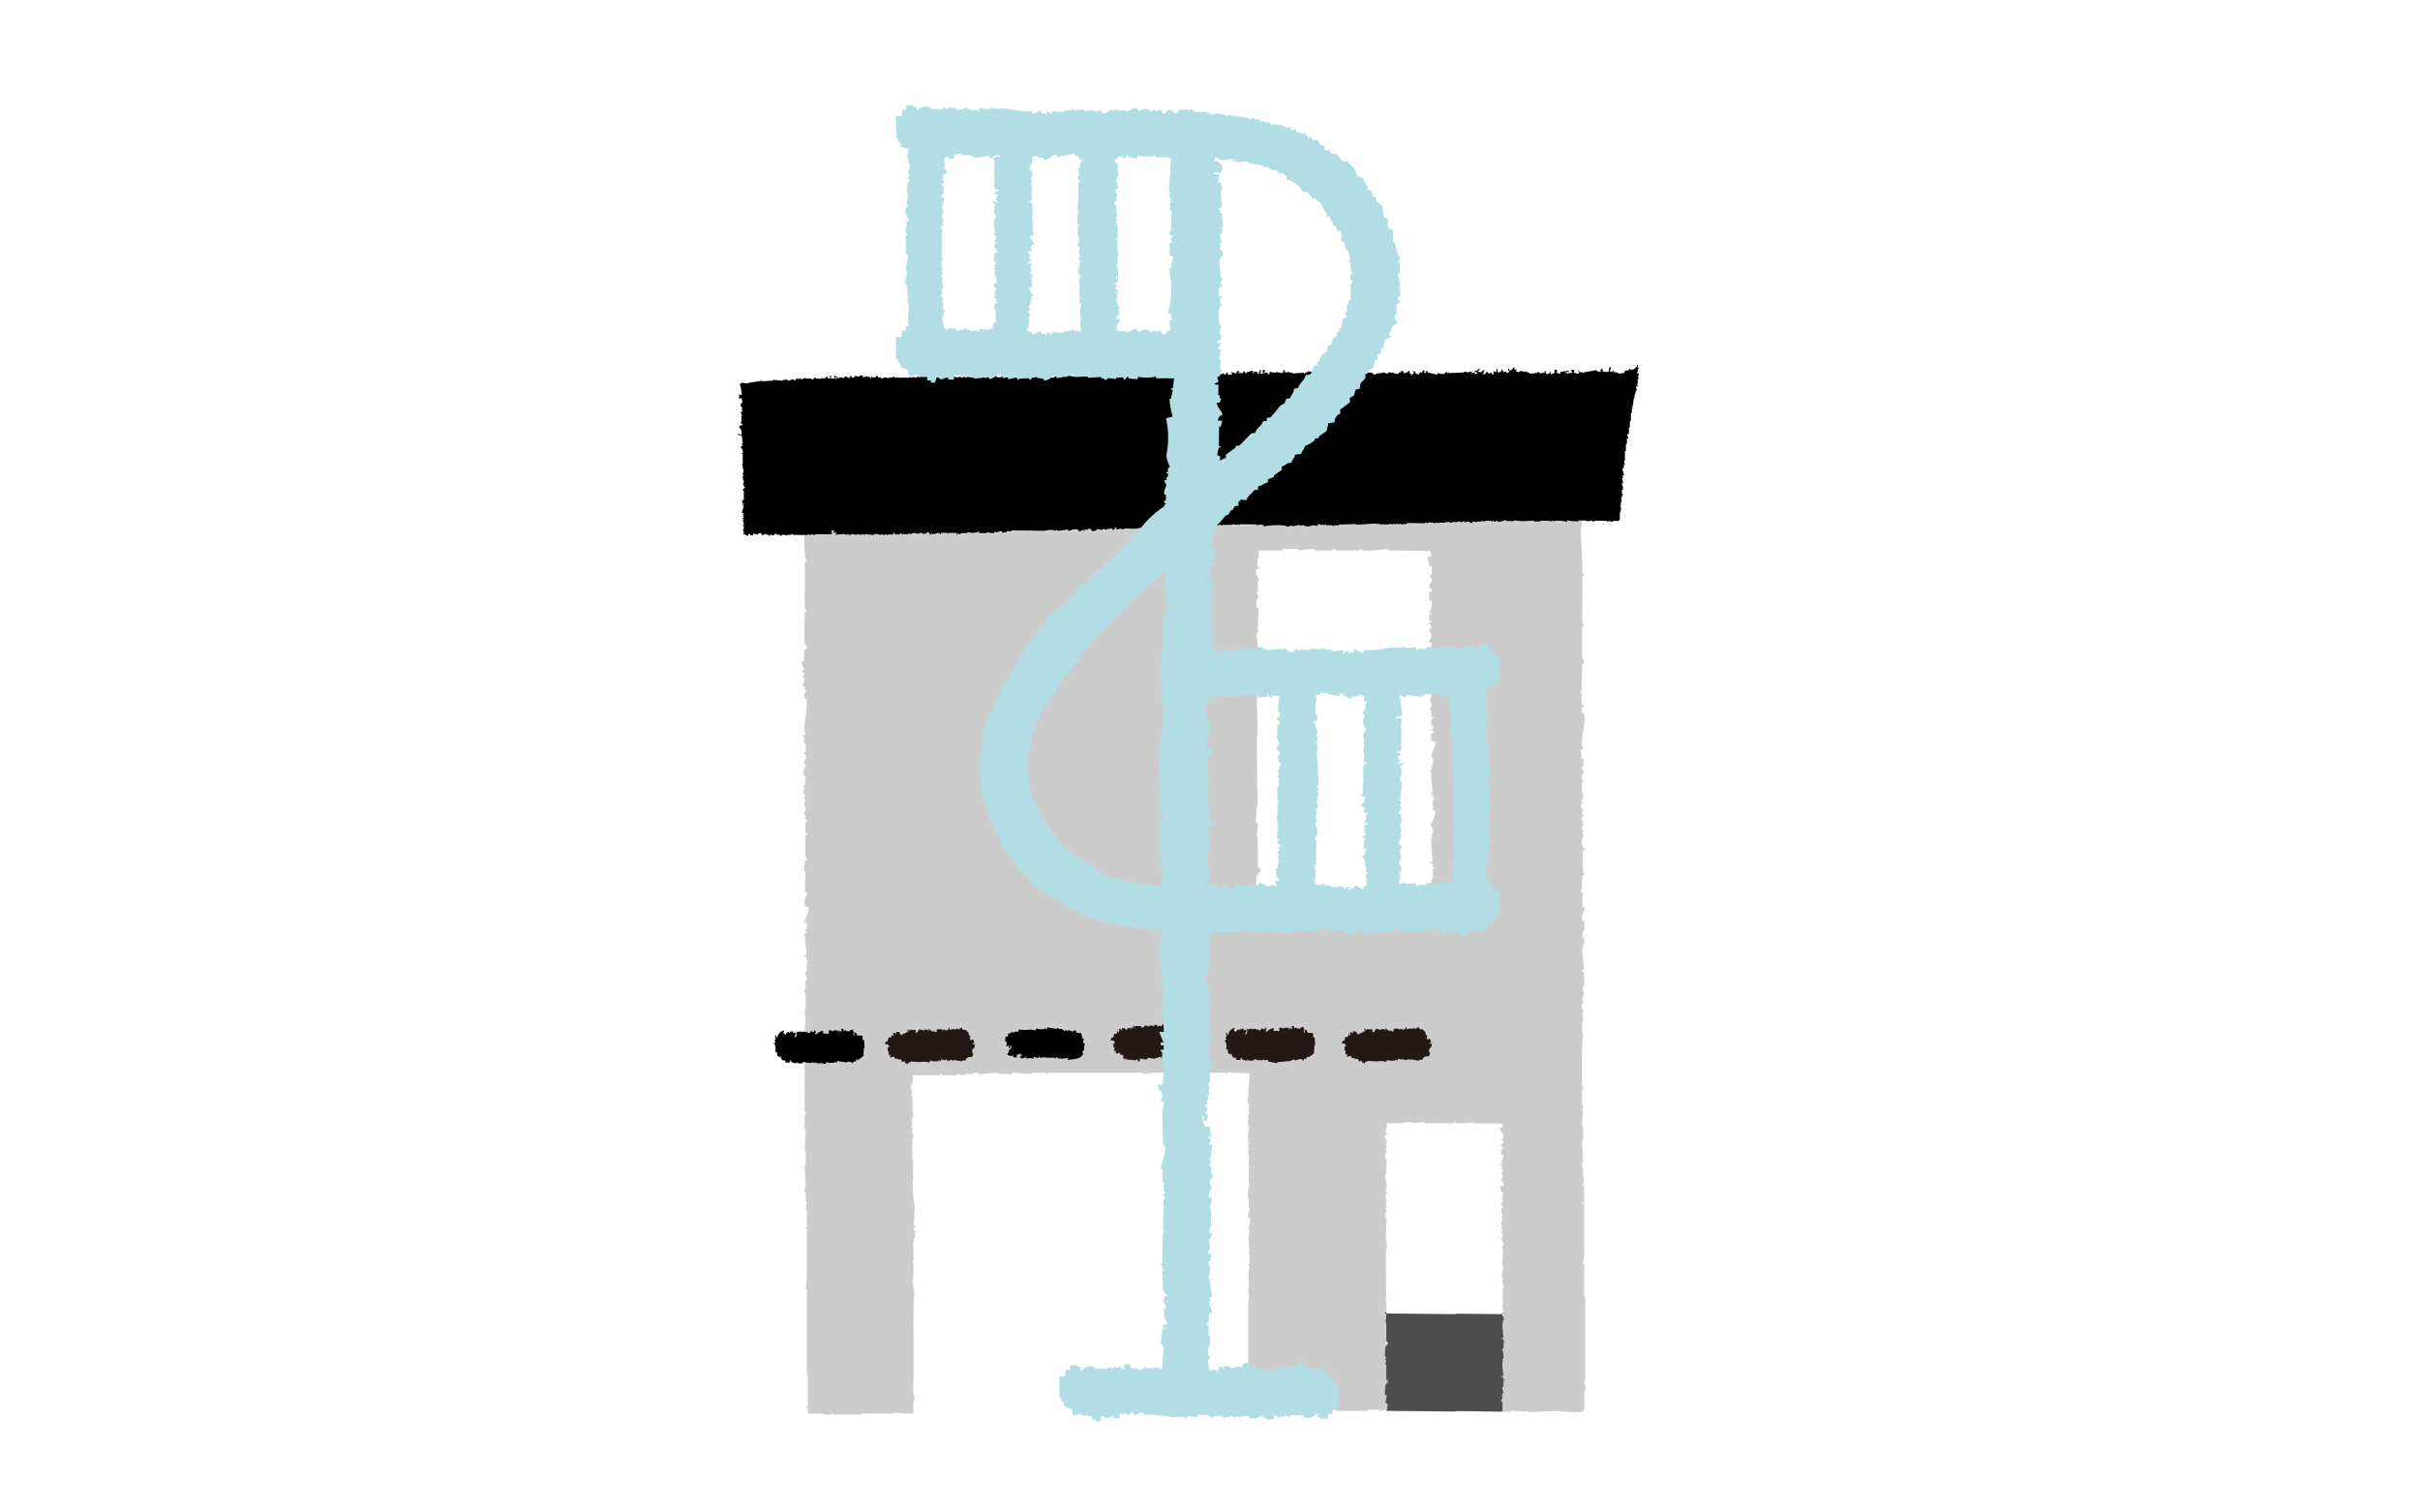 <svg xmlns="http://www.w3.org/2000/svg" width="240" height="150" viewBox="0 0 240 150">
  <g id="img_2" transform="translate(-520 -896)">
    <rect id="長方形_33" data-name="長方形 33" width="240" height="150" transform="translate(520 896)" fill="#fff"/>
    <g id="グループ_46" data-name="グループ 46" transform="translate(-45.576 -41)">
      <g id="グループ_41" data-name="グループ 41">
        <path id="パス_311" data-name="パス 311" d="M722.1,988.706a3.284,3.284,0,0,1-1.164-.094v.16a3.246,3.246,0,0,0-1.164-.1c-.136.021.039.077-.1.08v-.081c-.231-.036-.259.085-.388.075v-.079l-.972-.013v.08l-.679-.009v-.08l-1.164.065-.777-.09v.081l-.776-.01v-.08c-.247-.029-.515.212-.872.147v-.079c-.155-.023-.195.077-.195.077-.168.016-.194-.081-.194-.081h-.1v.078c-.033,0-.065,0-.1,0v-.078l-.581-.008c-.134.025.041.077-.1.078l-.29-.083v.079l-.484-.007v.081l-.39-.085c-.063.017-.016.21-.289.155-.032-.052-.066-.106-.1-.16a1.241,1.241,0,0,1-.485.074v-.081c-.184-.024-.194.078-.194.078a.313.313,0,0,1-.293-.083h-.094v.079l-.585-.007v.078l-.485-.084v.079c-.134.019.021-.02-.1-.081h-.1v.079l-.678-.009v.082c-.066-.028-.13-.055-.194-.085-.1.028-.2.053-.293.078v-.081l-.582-.008v.082c-.1-.029-.194-.056-.29-.086v.082c-.583-.008-1.164-.014-1.748-.023v.08c-.064,0-.129,0-.194,0v.081c-.064-.03-.128-.055-.193-.084-.137.006.039.062-.1.08-.1-.03-.194-.057-.29-.085-.12.055.04.094-.1.079a.187.187,0,0,0-.194-.082v.081c-.1-.03-.2-.057-.292-.085,0,0-.013.1-.193.078v-.08c-.1.025-.2.049-.292.076l-.969-.012v-.081c-.1.026-.2.05-.293.077v-.081l-1.94.135v-.078c-.583.017-1.165.038-1.746.056v.078l-.485-.006v.08h-.1v-.081l-.679-.008v-.079h-.1v.078c-.171.017-.194-.081-.194-.081-.064.026-.13.051-.2.075a.285.285,0,0,0-.29-.082c-.032.053-.063.1-.1.158-.163-.027-.323-.057-.485-.086v.08l-.292,0v.08l-.58-.088v-.079a.175.175,0,0,0-.194.077c-.1-.027-.2-.054-.292-.084-.2.053-.39.1-.583.153v-.08c-.277-.007-.5.2-.777-.01a7.571,7.571,0,0,0-1.94.055v.08a.619.619,0,0,1-.292-.243c-.193.025-.388.049-.582.072v-.081L689.5,989v.08l-.97-.012v.08l-.2-.083v.081l-.582-.088v.08l-.679-.009v.08c-.136.016.038-.062-.1-.081-.153-.021-.193.077-.193.077l-.2-.082c-.183-.007-.194.078-.194.078-.134.02.019-.022-.1-.082-.03,0-.062,0-.094,0v.081q-.39-.006-.777-.009v.077c-.065-.026-.129-.055-.2-.08v.078c-.644.132-1.409-.12-1.746.137-.054,0-.4-.051-.293.077h.1v.078l-.173-.037c-.022-.053-.042-.107-.065-.159-.032,0-.066,0-.1,0v.126l-.054-.011v-.08l-1.164-.016v.081l-.29-.084v.08l-.336,0v-.116l-.194,0v.116c-.057,0-.115,0-.172,0a.156.156,0,0,0-.021-.115c-.032,0-.066,0-.1,0v.116l-.637-.008v.079h-.042V989.4l-.388.074v.035h-.108l-.086-.037v.035l-.152,0v.081c-.01,0-.028-.011-.041-.016v-.1c-.066,0-.132,0-.2,0h0a.676.676,0,0,0-.443-.051v.044l-.141,0-.014.035-1.3-.016v.08l-.486-.087v.08l-.259,0c-.042-.091-.075-.194-.077-.2l-.094,0v.159a.308.308,0,0,1,.036.036H676.1s0,.051-.193.078v-.16l-.582.072v.08c-.033,0-.065,0-.1,0v-.079l-.291,0v.081l-.583-.088v.1c-.042.043-.071.066-.093.066l-.005-.008-.036.009a.331.331,0,0,0-.2.032v.021l-.053.014c-.093-.04-.174-.359-.486-.246v.081l-.387-.006v.08h.1v.081c-.1-.055-.194-.111-.292-.164-.023,0-.037.216-.29.156-.034-.054-.066-.108-.1-.16-.417-.14-.733.1-.972.146v-.16c-.356.049-.712.1-1.066.147v-.081a.287.287,0,0,0-.294.077c-.135.014.039-.054-.094-.082a2.268,2.268,0,0,0-.874.07l-1.262-.016c-.135-.027.04-.074-.1-.082v.08l-1.941-.025v.079l-.485-.007v.159l-.194-.081c-.015,0-.046.078-.09.126l-.05-.005v-.079c-.033,0-.066,0-.1,0v.011c-.019-.045-.037-.09-.056-.136h-.1l-.484.152V989.8h-.1l-.031.051-.012-.009.008.014c-.02.034-.04.068-.062.1-.063-.028-.129-.053-.193-.083v.081c-.1-.029-.2-.055-.292-.085-.255-.02-.29.077-.29.077l-.14,0v-.036l-.3.032c-.08,0-.159,0-.237,0v-.08h-.06a.4.4,0,0,0,.114-.113c-.033,0-.065,0-.1,0a.4.4,0,0,1-.129.114l-.216,0v.039l-.142,0v.021c-.212-.024-.423-.048-.636-.074v.081l-.581-.008c-.052.018-.033.073-.166.121h-.125v-.124c-.032,0-.066,0-.1,0v.2h-.042v-.079l-.055-.012v-.113c-.258,0-.516-.005-.775-.009v.08h-.1v-.081l-.679-.008c.012.042.024.084.038.126l-.167,0c.009-.04.02-.082.029-.123-.237.013-.719.166-.775.149v-.079l-.1,0v.1c-.076.01-.137.018-.14.017v-.04a.473.473,0,0,0,.043-.082h-.1c-.02-.014,0-.006-.04-.116-.066,0-.131,0-.194,0,.016.039.031.078.047.116-.066,0-.132,0-.2,0-.02,0-.048.059-.138.068l-.057-.008v-.061l-.289-.085v.081c-.066,0-.132,0-.2,0v.041c-.033,0-.063,0-.1.006v-.048l-.194,0a.292.292,0,0,0-.238-.039v.036l-.151,0v.064l-.036.005c-.085-.024-.171-.047-.256-.072V990l-.193,0-.043-.037V990l-.4-.005-.187-.118v.159h-.054v-.044l-.194,0v.044l-.151,0a.227.227,0,0,0-.043-.044l-.053.029c-.028-.049-.056-.1-.086-.146h-.1v.159l-.486-.007c-.133.024.039.064-.1.079-.069-.035,0-.111-.194-.082v.04l-.2.015a.448.448,0,0,0-.289-.061v.079h-.1v-.081c-.156-.037-.456,0-.485-.086v.124l-.144.021-.73-.076c-.065.025-.129.051-.194.078,0,0-.023-.105-.193-.084v.081c-.162-.03-.324-.058-.485-.086v.079c-.163-.029-.323-.056-.486-.086a.244.244,0,0,1-.193.078l-.195,0v-.08h-.1v.079c-.2.014-.194-.082-.194-.082l-.971.067c.033-.079.064-.158.1-.238h-.1c-.109.089,0,.032-.2.077.033-.078.066-.157.1-.237l-.292,0a.512.512,0,0,0,.1.32h-.1c-.156.105-1.192-.008-1.651.059v.078c-.115.015-.164-.121-.387-.084v.078c-.1-.026-.193-.055-.291-.082v.08l-.408-.006c.031.745.062,1.491.093,2.234.066.113.134.226.2.339-.069,0-.13,0-.2,0-.015,1.509-.019,3.018-.03,4.522.065.17.129.344.192.511-.068,0-.131,0-.2,0,0,1-.01,2.009-.018,3.018.043.238.3.277.193.676a1.922,1.922,0,0,1-.2-.01c0,.4-.007.787-.01,1.175-.061,0-.131,0-.19,0-.135.4.208.7.185.84a.278.278,0,0,0-.194.327c.062,0,.126,0,.2.012,0,.053,0,.109,0,.161-.065.115-.13.221-.192.333.061,0,.124,0,.192.007.07.365-.217.768-.2.834a1.131,1.131,0,0,1,.193,0v.007h.041c0,.109,0,.217-.006.325.055,0,.109.005.161.005.013.117-.092.241-.166.4,0,.142-.006.289-.007.431.055,0,.113,0,.168,0,.323,1.039-.492,3.035-.02,3.522-.165.132-.1.112-.192.122-.042.18-.117-.18-.094.186h.111v.694a1.259,1.259,0,0,1,.163.005c0,.278-.005.559,0,.835-.057,0-.108,0-.159,0v.1c.077.154.239.242.153.568a.386.386,0,0,0-.153.144v.374a.25.25,0,0,1,.147.32c-.051,0-.1,0-.147,0v.235h-.052c0,.2-.006.408-.007.607a1.352,1.352,0,0,1,.2.005,2.542,2.542,0,0,1-.207,1.168c.064,0,.133,0,.2,0-.023.236-.147-.069-.195.164-.008.142-.007.289-.008.433h.068v.067c.042,0,.084,0,.128,0,0,.055,0,.116,0,.167-.042,0-.085,0-.127,0v.233a.4.4,0,0,0,.127.11.273.273,0,0,1-.127.281v.242c.039.1.081.207.119.316a.585.585,0,0,1-.119.441v.226c.038,0,.073,0,.112,0,0,.167,0,.336,0,.5.069,0,.134,0,.2,0-.064.108-.129.22-.2.331,0,.333,0,.669,0,1.005a1.632,1.632,0,0,1,.2.008c0,.049,0,.112,0,.163h-.2c0,.671-.009,1.337-.009,2.009.06.169.128.337.192.509-.068,0-.132,0-.2-.01-.027.223-.055.438-.082.66v.465h.112q-.023.873-.047,1.742v.327c.059,0,.126,0,.191.005.043.222-.131.461-.219.736-.006.166-.01.334-.015.5.011.03.015.062.029.093.132.062.26.121.389.179.106.255-.4,1.236-.4,1.33,0,.056,0,.113,0,.17a1.329,1.329,0,0,1,.2.008c0,.216-.006.443-.006.668-.068-.007-.133,0-.194-.007.057.112.129.229.19.338-.064,0-.129,0-.194,0,.06.73.12,1.455.185,2.188-.069,0-.13-.008-.2-.008a1.229,1.229,0,0,1,0,.171c.072,0,.135,0,.2.006,0,.108,0,.219,0,.334.047,0,.1,0,.146,0v.133H645.6v.982h-.129c-.116.353.152.67.128.858v.014h-.128v.349c-.033,0-.068,0-.1,0h0c.034.09.069.18.1.272v.25h-.1v.484h.1v1.37h-.009c.005.067.013.131.019.193h-.112v.085c.034.378.067.759.1,1.136a8.916,8.916,0,0,0-.1,1.092v4.235c.015.441.015.927,0,1.375v2.194h.112v.3h-.112v1.489h.112c-.038.7-.074,1.392-.112,2.082h.112v1.491h-.112c.038.694.074,1.389.112,2.082-.007.057-.149.1-.112.595h.112v.889h.111c-.041.3-.075.6-.111.9h.111v1.486c-.041.412-.134-.117-.111.3h.111v5.059c-.041.3-.075.594-.111.89h.111v8.606h.109v2.972H645.6v.3h.109a4.244,4.244,0,0,1-.009.518c.464-.007.926-.014,1.39-.018,0,0,.109.143.857.113v-.113h.284v.113h2.843v-.113H654.2v-.118c.286.037.569.072.854.118h1.125c-.016-.369-.034-.738-.05-1.108a.929.929,0,0,1,.093.007c0-.118,0-.236,0-.352h.094a2.9,2.9,0,0,1-.183-1.063c.136-.964-.041-8.246.115-9.324-.061-.473-.123-.947-.183-1.421.034,0,.066,0,.1,0,0-.037,0-.073,0-.117h-.1v-.121a.914.914,0,0,1,.1.009c.006-.435,0-.865.007-1.3-.03-.122-.061-.239-.093-.353.032,0,.061,0,.094,0,0-.435.006-.865.008-1.294-.032-.119-.063-.24-.094-.358.033,0,.062,0,.094,0,0-.2,0-.394.006-.586.032,0,.062,0,.09,0,.011-.08.021-.157.032-.234v-.019h0c.021-.15.041-.3.063-.45-.064-.039-.125-.081-.187-.124-.029-.126.149-.207.1-.468-.031,0-.062,0-.09-.005.029-.622.063-1.253.1-1.877a10.081,10.081,0,0,1-.175-2.709c.031-.076.063-.158.1-.236-.033,0-.065,0-.1,0,0-.586.007-1.176.008-1.762h-.09q0-.767,0-1.531h.093c0-.038,0-.078,0-.117a.731.731,0,0,1-.094,0c-.03-.274.181-.437.1-.823h-.091v-.589c-.031,0-.059-.005-.093-.005-.031-.195.093-.2.093-.229-.028-.2-.059-.4-.087-.592.028,0,.059,0,.092,0,0-.075,0-.156,0-.232a.68.68,0,0,1,.091,0c-.028-.432-.056-.864-.085-1.3.031,0,.062,0,.093,0a1.152,1.152,0,0,1,0-.117c-.032,0-.06,0-.09,0,0-.2,0-.4,0-.59,0,0-.1.023-.094-.236a.787.787,0,0,1,.1,0c0-.037,0-.075,0-.117h-.094c0-.158,0-.316,0-.472-.031,0-.062,0-.094-.005.031-.157.065-.312.1-.469a.7.7,0,0,0,.093,0c.015-.284.027-.57.041-.855h2.712v-.124c.383-.027-.1.077.274.124h1.375v-.124c.274.039.549.077.826.124v-.124h.823v-.126c.452-.042.5.117.55.126q.963-.066,1.925-.126v.126h1.377v-.126c.638.04,1.281.082,1.923.126v-.126h1.375v.126h.276v-.126H678.9v.126c.366-.044.733-.086,1.1-.126h7.424v-.125c.385-.024-.1.083.277.125l1.785.058c.074.758-.236,1.973-.029,2.289-.11.13,0,.054-.192.113.033.2.063.394.094.59a.7.7,0,0,1,.092,0c0,.194,0,.39,0,.587a.377.377,0,0,1-.095-.005c.013.171.141.2.091.475,0,0-.132.057-.1.354,0,0,.121.022.092.236a.814.814,0,0,1-.095,0c0,.2,0,.4,0,.587.034,0,.068,0,.1.005a2.545,2.545,0,0,1-.1.822c.03,0,.062,0,.094,0-.011.164-.07-.05-.094.112,0,.115,0,.233,0,.353.034,0,.062,0,.095,0,0,.043,0,.08,0,.121-.031,0-.064,0-.091,0a.252.252,0,0,0,.092.238.227.227,0,0,1-.1.229c.031.121.063.235.09.359.027.258-.112.334-.093.467a.71.71,0,0,1,.091,0c0,.12,0,.235,0,.355h.093c-.03.074-.061.155-.1.23.005.237,0,.469,0,.707a.592.592,0,0,1,.095.005c0,.035,0,.077,0,.117-.031,0-.062,0-.095,0,0,.469-.005.942-.005,1.409.027.121.061.236.091.357-.033,0-.064,0-.093-.005-.034.389-.067.783-.1,1.172a.908.908,0,0,1,.092.008c0,.352,0,.7,0,1.058a.47.47,0,0,1,.092,0c.033.257-.214.548-.1.934.066.045.125.082.185.125a3.944,3.944,0,0,1-.193.933c0,.043,0,.078,0,.121a.739.739,0,0,1,.094,0c0,.154,0,.313,0,.467-.035,0-.064,0-.1,0,.031.077.064.156.091.238h-.091c.029.506.057,1.016.087,1.531-.034,0-.063-.006-.094-.006a.906.906,0,0,1,0,.117c.034.006.063.006.1.01,0,.074,0,.153,0,.228.023,0,.046,0,.072,0v.093h-.061v.69h-.064c-.053.248.074.472.06.6v.011h-.06v.245h-.047c.016.06.032.127.047.19v.175h-.06a.254.254,0,0,0,.014.156.423.423,0,0,0-.005.184h.051v.959h-.06c.022.333.041.664.06,1a16.659,16.659,0,0,0-.06,1.683v6.323h-.06l.06.461h-.06c.019.073.039.148.06.227a13.793,13.793,0,0,1-.06,2.3v.135h.21v-.119c.4-.02-.108.081.285.119,1.326.039,2.657.076,3.985.118v-.118h3.7s0-.154.567-.119v.119h3.129v-.119h1.14v.119c.352.02.477-.186,1.14-.119v.119h1.138c.4-.019-.117-.119.284-.119v.119h1.711v-.119c.4-.02-.107.081.283.119a8.266,8.266,0,0,0,1.707-.119v.119q3.415.059,6.835.118v-.118c.757.039,1.516.076,2.275.118.759-.042,1.518-.079,2.278-.118.263.029.839.1,1.441.133h.921c.068-.007.137-.01.2-.015v-.118h.042c0-.038-.01-.076-.01-.116.031,0,.065,0,.094,0a.259.259,0,0,0,.05,0c0-.559-.013-1.12-.02-1.683,0,0,.137-.112.108-.9h-.108v-.294h.108v-8.3h-.108v-3.275h-.113c.036-.3.073-.6.113-.89v-5.064h-.113c-.021-.415.073.114.113-.3v-1.485h-.113c.036-.3.073-.6.113-.893h-.113v-.893h-.111a.772.772,0,0,1,.111-.6q-.054-1.044-.111-2.082h.111v-1.491h-.111q.055-1.038.111-2.081h-.111v-.072c.014-.437.013-.9,0-1.331v-.088h.111v-.3h-.111v-3.9a8.726,8.726,0,0,1,.1-1.063c-.033-.377-.068-.753-.1-1.131v-.285h.1v-1.372h-.1v-.483h.1v-.251c-.032-.09-.068-.18-.1-.265v-.006c.032,0,.068,0,.1,0v-.352h.089a.346.346,0,0,1,0-.084l.023-.01c-.032-.195-.216-.47-.116-.775h.1c0-.022-.008-.033,0-.051h.028v-.845h-.023a1.081,1.081,0,0,1,.007-.505v-.053c-.069-.006-.132-.006-.2-.008a1.557,1.557,0,0,0,0-.166c.07,0,.134,0,.2.005-.063-.731-.125-1.458-.184-2.19.068,0,.131.006.195.006-.062-.11-.133-.227-.193-.336.064,0,.128,0,.2,0,0-.206,0-.409.006-.609v-.061a1.666,1.666,0,0,0-.2,0c0-.056,0-.115,0-.173a2.438,2.438,0,0,1,.108-.268c-.032,0-.069,0-.1,0,.068-.108.13-.222.2-.33,0-.27,0-.545,0-.816l-.2-.092a.736.736,0,0,1-.049-.158v-.3c.051-.27.216-.507.255-.722,0-.05,0-.1,0-.152a1.842,1.842,0,0,0-.193-.005c0-.488.005-.968.005-1.453v-.059l-.068,0v-.013h-.113c0-.041,0-.065,0-.091s.007-.048.008-.077c.014-.009.037.035.059.035,0,0,.011-.008.019-.018l.007-.022a.613.613,0,0,0,.022-.126c.008-.3.016-.607.025-.913.019-.149.038-.3.058-.452.067.006.129.006.2.01v0c-.064-.171-.132-.34-.192-.5,0-.319,0-.635.005-.952h0a.5.5,0,0,1,0-.154c0-.215,0-.432,0-.651,0-.085,0-.169.005-.255.067,0,.129,0,.2,0-.005-.056,0-.114,0-.166-.062-.006-.127-.006-.187-.006,0-.04,0-.079,0-.119h-.011v-.073c-.033-.016-.067-.031-.1-.048v-.578c.063-.18.142-.373.208-.522-.034,0-.063,0-.1,0,0-.145,0-.3,0-.445v-.057c-.038,0-.074,0-.111,0v-.227a.576.576,0,0,0,.118-.439c-.036-.1-.078-.209-.118-.314v-.243a.282.282,0,0,0,.127-.282.464.464,0,0,1-.127-.112v-.228c.041,0,.084.005.127,0,0-.053,0-.111,0-.168l-.129,0v-.129s-.035,0-.066-.069c0-.1,0-.206,0-.306.049-.232.173.071.2-.16a1.354,1.354,0,0,0-.2-.007.3.3,0,0,1,.017-.052h.048v-.142a3.4,3.4,0,0,0,.135-.47c0-.09,0-.183,0-.278-.046,0-.092,0-.137,0v-.132h.118v-.092c-.036,0-.078,0-.118,0v-.84h.118v-.051h.027a.243.243,0,0,0-.145-.265v-.4a.3.3,0,0,1,.133-.112.321.321,0,0,1-.014-.082v-.012h.042c.037-.309-.176-.374-.205-.593a1.708,1.708,0,0,0,.2,0c0-.276,0-.553,0-.834a1.83,1.83,0,0,0-.2,0c-.013-.052-.024-.1-.035-.16h.068a.97.97,0,0,0-.006-.156.31.31,0,0,0-.009-.055c0-.028-.01-.055-.014-.079a3.323,3.323,0,0,1-.083-.413v-.005c.235-.039.084.026.287-.136-.473-.488.343-2.484.02-3.521-.063-.005-.131-.005-.194-.005v-.092h-.011a.763.763,0,0,1-.014-.167.15.15,0,0,0,.012-.054c.058-.223.229-.377.213-.519-.063,0-.123,0-.191-.006v0c0-.088,0-.164,0-.245,0-.028,0-.058,0-.087h-.009c-.012-.145-.022-.281-.039-.4a.823.823,0,0,0,.052-.434l-.106,0c0-.028-.005-.055-.008-.083l-.005-.046.02-.032h.089l0-.158.008-.017c0-.055,0-.11,0-.164h-.01c0-.113,0-.225,0-.336h0s0-.01,0-.014c0-.281.008-.56.014-.841.006-.387.01-.773.017-1.158.065.006.128,0,.188.006.115-.4-.147-.441-.2-.677.01-1.009.015-2.013.022-3.016.066,0,.132,0,.2,0-.065-.168-.127-.341-.193-.511.011-1.505.018-3.016.03-4.526.066.007.128,0,.2,0-.064-.113-.13-.226-.2-.338-.057-1.342-.11-2.682-.164-4.028.034-.383.07-.764.1-1.145l-.388-.005Z" fill="#ccc"/>
        <path id="パス_312" data-name="パス 312" d="M728.021,973.2h-.1v.159c-.336.181-.091.29-.679.31v-.081c-.154-.018-.123.136-.193.158l-.292,0c-.034.08-.065.158-.1.238l-.583.072v-.08l-.485-.086v-.159c-.111.09-.038,0-.1.157l-.291-.082c.03-.063.2-.247.1-.4l-.1,0c-.032.159-.065.318-.1.476-.161,0-.324,0-.485-.006-.05-.1-.036.022-.1-.08v-.239c-.034,0-.066,0-.1,0v.08h-.1v.237a.992.992,0,0,1-.39-.083V973.7l-1.261.222V974h-.1v-.081c-.127,0-.259,0-.387-.005v-.159h-.1c.032.079.066.16.1.24l-.1.079a1.176,1.176,0,0,0-.387-.085v-.319a1.138,1.138,0,0,0-.39.076c.11.091,0,.03.2.08v.16l-.39,0v.079h-.1v-.079l-.194,0V973.9c.065,0,.129,0,.194,0,.11-.089,0-.031.193-.077v-.079l-.872.148v.159a1.113,1.113,0,0,1-.389-.084c.033-.08.066-.16.1-.238h-.1c-.11-.091,0-.031-.193-.082v.319a1.266,1.266,0,0,1-.389.153v-.238h-.1v.158c-.1.026-.194.051-.292.075v-.079h-.1v-.239h-.1v.16c-.162.024-.324.046-.486.072-.017,0-.026-.148-.194-.161v.079a1.808,1.808,0,0,1-.872.069v-.08l-.2,0v-.081l-.484-.005v-.081l-.292.077v.08l-.29-.084V973.6c-.137.013-.035-.022-.1.078-.219-.131.009-.134-.1-.241h-.1v.08c-.206.135-.055.162-.387.233v-.159h-.1v.159c.11.092.037,0,.1.161l-.292.076v-.16l-.29.077-.1-.241h-.095v.159c-.066.025-.13.052-.2.078v.079c-.129.038-.02-.038-.1-.081h-.1v-.319h-.1v.319c-.1-.027-.195-.057-.292-.084v.318h-.1c-.033-.054-.064-.108-.1-.16-.1.024-.193.049-.293.075-.056-.018-.049-.2-.193-.161l-.194.235c-.064,0-.129,0-.193,0v-.079h.095V973.8c.034,0,.066,0,.1,0v-.081l-.193,0c-.2.321-.031.182-.486.155v-.081c.166-.087.132-.048.194-.235h-.1c-.09.121-.221.321-.387.153v.16c.021.008.351.118.291.162h-.1c-.11.089,0,.031-.193.077v-.159l-.387.074v-.079h.095c.112-.124-.238-.077-.289-.083v.079l-.485-.085v.08l-1.457.06c-.135-.025.039-.079-.1-.081v.08l-.1,0v-.079c-.3-.029-.2.126-.292.155a1.3,1.3,0,0,1-.678-.088v.159c-.495-.028-.429-.147-.971-.171v-.158q-.1,0-.2,0v.159c-.063,0-.129,0-.193,0,.03-.079.064-.159.1-.238-.066,0-.129,0-.193,0-.033.081-.066.159-.1.238l-.194-.082v.08c-.11.09-.038,0-.1.158-.251-.048-.454-.064-.29-.243l-.292-.082c.085.247.2.145-.1.316v.08h-.1V974.1c-.17-.129-.2-.168-.1-.318l-.1,0a.814.814,0,0,1-.583.23c.032-.051.064-.1.1-.157h-.1c-.109-.1,0-.033-.2-.081v.159c-.063,0-.128,0-.194,0-.032.051-.066.1-.1.157-.163-.028-.323-.056-.486-.086v-.079l-.29.075v-.079c-.273-.032-.2.173-.389.154v-.079l-.193,0v-.079h-.1v.079l-.391-.005v.08c-.062-.028-.128-.055-.191-.083v.081l-.2,0v.081c-.285.037-.191-.121-.292-.164l-.192,0v-.079l-.1.078-.292-.084c.034.054.066.108.1.162-.129,0-.259,0-.388-.006v.079c-.092.147-.1-.159-.1-.159-.065,0-.129,0-.194,0v.16c-.111-.093-.037,0-.1-.161a1.205,1.205,0,0,0-.678-.01v.081l-.487-.007v-.079c-.161.024-.323.048-.485.074v-.16l-.292.075-.1-.081v.08c-.369.107-.724.172-.874.069-.11-.092-.04,0-.1-.161-.391.027-.351.088-.679-.008.054.222.073.008,0,.239h-.1l-.1-.161a1.629,1.629,0,0,1-.68.071V973.9c-.194-.029-.389-.056-.584-.086v.08c-.1.025-.193.049-.289.076v.08l-.1,0v-.079c-.387.02-.776.043-1.165.064v-.08c-.1,0-.2,0-.292,0v-.08l-.387.075c-.033-.081-.063-.16-.1-.24h-.1v.238l-.291.077v-.081l-.29,0v-.08l-.1,0v.081a1.585,1.585,0,0,1-.68-.089v.238l-.194,0v-.159l-.387.075v-.079h.1v-.239l-.194,0v.4l-.29-.083c.029-.069.185-.174.1-.317-.032,0-.065,0-.1,0v.159h-.1v.238l-.1,0c-.074-.238-.058-.209-.387-.243v.16h-.1v-.24c-.129.026-.26.05-.389.074v.081l-.193-.083v.16l-.194,0v-.16l-.2,0v.16l-.484-.007c0-.113-.021-.022.1-.078V973.8l-.2,0c-.032.079-.063.16-.1.238a1.96,1.96,0,0,1-.484-.166v.081c.11.091.038,0,.1.16-.128.024-.258.048-.387.074-.033-.08-.066-.16-.1-.24h-.1v.159l-.292,0v-.08h-.1v.079l-.388,0v-.158c-.034,0-.065,0-.1,0v.078c-.062.093-.192-.317-.2-.32H686.2v.159a.655.655,0,0,1,.193.242c-.065,0-.129,0-.193,0v-.081h-.1v.08c-.134.022.035-.051-.1-.081-.1.024-.2.051-.293.075v-.158c-.123.048-.138.127-.193.156-.116.057-.042-.069-.1-.081-.126-.127-.1.154-.1.159-.064,0-.13,0-.2,0v-.079c-.1.025-.2.049-.29.075-.077-.24-.061-.21-.389-.244-.2.24-.1.044-.388.155v.079a.66.66,0,0,1-.485-.006c-.054-.019-.057-.2-.194-.162-.065.08-.13.158-.2.236l-.969-.092c-.031.053-.065.105-.1.157l-.776-.088c-.033.051-.064.1-.1.157-.357-.058-.712-.116-1.068-.172v.159l-.486-.007v-.159c-.129.026-.256.05-.388.074v.081l-.29-.084v.08c-.324.021-.648.044-.969.067v-.079c-.112-.093-.041,0-.1-.162-.4.031-.317.111-.581.233-.032-.273,0-.253-.291-.323v.159h-.1v-.08c-.083-.152-.1.159-.1.159l-.485-.007c0-.113-.022-.021.1-.079v-.079l-.194,0v.159l-.388-.085v.16l-.776-.09v-.079c-.034,0-.066,0-.1,0v.08c-.238.025-.293-.084-.293-.084l-.387.076-.1-.082c.032.053.066.107.1.161l-1.067-.014v-.08l-.679.072v-.08a.344.344,0,0,0,.193-.157c-.032,0-.064,0-.1,0-.131.161-.16.148-.487.153v.159a1.261,1.261,0,0,0-.872-.09v.079l-.292-.082v.078l-.387,0v.079h-.1v-.079l-.391-.085v.159a12.254,12.254,0,0,0-1.648-.1c-.178,0-.671.074-.679.071v-.079c-.112-.092-.038,0-.1-.16-.066,0-.13,0-.193,0,.032.081.063.16.1.24l-.582-.088v-.078a1.59,1.59,0,0,1-.583.071.282.282,0,0,0-.292-.083v.079l-.582.073-.1-.081v.08c-.064,0-.13,0-.193,0v.081c-.131-.082-.258-.164-.389-.245v.159l-.486-.006c-.031-.054-.062-.106-.094-.16h-.1v.158l-.485-.006c-.133.024.039.064-.1.079-.068-.035,0-.112-.193-.082v.079h-.1c-.136,0-.156-.106-.389-.085v.08h-.1v-.081c-.156-.038-.456,0-.486-.086v.16l-.874-.091-.193.078s-.023-.1-.194-.084v.081c-.161-.03-.324-.058-.485-.086v.079c-.162-.029-.322-.056-.485-.086a.245.245,0,0,1-.194.078c-.066,0-.131,0-.2,0v-.08h-.1v.079c-.2.013-.194-.082-.194-.082l-.972.067c.034-.079.065-.158.1-.238h-.1c-.109.089,0,.032-.2.077.034-.078.066-.158.1-.237l-.291,0a.506.506,0,0,0,.1.32h-.1c-.156.1-1.193-.009-1.651.059v.078c-.116.014-.164-.121-.387-.084v.078l-.292-.082v.08l-.969-.014-.485-.005c-.023-.006-.031-.1-.194-.082v.079l-.39-.005v.08a1.258,1.258,0,0,0-.485-.086.277.277,0,0,1-.29.077v-.081l-.291,0V974.3c-.283-.04-.233.144-.291.156-.128-.03-.26-.057-.388-.085v.159a.857.857,0,0,1-.194-.162l-.194,0v-.079l-.388.154-.1-.24c-.1.025-.194.049-.291.076v.078l-.486-.085v.16l-.292,0v-.158l-.193.075v.16c-.038.019-.32-.2-.486-.165l-.1.157h-.1v-.078l-.485.072c-.033-.054-.065-.109-.1-.161l-.291-.082v.078c.109.093.038,0,.1.161h.1v-.079c.083-.149.1.16.1.16-.385-.031-.283-.081-.584-.007v-.318c-.031,0-.063,0-.1,0v.319l-.29-.085c.034-.051.065-.105.1-.157h-.1a.579.579,0,0,1-.388.234v-.08h-.1v.079l-.582-.006c-.022-.006-.031-.119-.194-.084-.064.014-.005.194-.291.156v-.079l-.584-.007v-.081h-.1v.081c-.063,0-.129,0-.193,0v.078c-.184.04-.137-.056-.2-.081-.1.026-.194.051-.29.076v-.08h-.1c-.031.052-.065.1-.1.157-.219.063-.27-.1-.388-.084v.08l-.2,0v.079l-.291-.084v-.079h-.1v.079l-.292,0v.081l-.971-.093v.081l-1.164.063v-.159c-.111.089-.037,0-.1.158a9.017,9.017,0,0,0-1.359.221c-.161-.028-.324-.056-.485-.086V975c-.063.025-.129.052-.193.076a3.645,3.645,0,0,1,.193,1.116c-.1-.026-.193-.055-.292-.082.1.25.054.121,0,.4l.292,0c.034.133.066.267.1.4l-.1,0v.159h-.1c-.08.241.21.343.2.48h-.1c-.029.158.035.1.1.16v.078l-.2.077c.012.105.155.24.1.478h-.1c-.013.111.072-.03.1.08a1.394,1.394,0,0,1-.1.557l.2.081v.079c-.032,0-.064,0-.1,0a.741.741,0,0,1-.292.156c.214.32.289.267.292.8a1.092,1.092,0,0,1-.388-.085v.081h.1v.079c.1,0,.2,0,.292,0,.034.266.066.532.1.8h-.1c.034.079.066.16.1.239l-.2.078c.006.179.276.287.2.639-.032,0-.064,0-.1,0V982h.1v1.034c-.032,0-.064,0-.1,0v.08h.1v.4h.1c-.033.213-.064.424-.1.635h.1v.081l-.1,0v.238l.1,0c-.033.052-.064.1-.1.157h.1v.319h-.1v.079h.1v.238h.1c.05.248-.232.147-.192.4h.1v.954l-.194,0c.1.232.1.087,0,.318l.194,0v.079h-.1c-.029.129.093.145.1.16-.064.236-.128.476-.194.712l.194,0v.079h-.1v.081h.1v.079h-.1c.032.081.063.16.1.239-.076.094-.121-.078-.194.077l.194,0v.08h-.1c-.032.157.1.16.1.16-.033.052-.064.1-.1.157h.1v.24l-.1,0v.08h.1v.319l-.1,0a1.091,1.091,0,0,1,.1.477h-.1l.041.067.012-.021c.165-.031.447.184.485.165V990l.193-.075v.158l.292,0v-.159l.487.084v-.078c.1-.027.193-.051.29-.076l.1.24.388-.154v.079c.064,0,.129,0,.194,0,.026.012.1.118.2.161v-.159c.128.029.259.055.387.085.058-.012.008-.2.292-.156v.079l.29,0v.081a.278.278,0,0,0,.29-.076,1.233,1.233,0,0,1,.486.086v-.081l.39.005v-.079c.162-.02.17.077.193.082l.485.005.562.008.408.006V990c.1.027.194.056.291.082V990c.223-.037.272.1.387.084v-.078c.459-.067,1.495.046,1.651-.059h.1a.512.512,0,0,1-.1-.32l.292,0c-.032.08-.065.159-.1.237.193-.045.086.012.2-.077h.1c-.032.08-.063.159-.1.238l.971-.067s-.008.1.194.082v-.079h.1v.08l.195,0a.244.244,0,0,0,.193-.078c.163.03.323.057.486.086v-.079c.161.028.323.056.485.086v-.081c.17-.021.193.084.193.084.065-.027.129-.053.194-.078l.73.076.144-.021v-.124c.029.089.329.049.485.086v.081h.1v-.079a.448.448,0,0,1,.289.061l.2-.015v-.04c.194-.029.125.047.194.082.135-.015-.037-.055.1-.079l.486.007v-.159h.1c.03.049.058.1.086.146l.053-.029a.227.227,0,0,1,.043.044l.151,0v-.044l.194,0v.044h.054v-.159l.187.118.4.005v-.036l.043.037.193,0v-.079c.085.025.171.048.256.072l.036-.005v-.064l.151,0v-.036a.292.292,0,0,1,.238.039l.194,0v.048c.034,0,.064,0,.1-.006v-.041c.063,0,.129,0,.2,0v-.081l.289.085v.061l.057.008c.09-.009.118-.064.138-.068.067,0,.133,0,.2,0-.016-.038-.031-.077-.047-.116.063,0,.128,0,.194,0,.04.11.02.1.04.116h.1a.473.473,0,0,1-.043.082v.04s.064-.007.14-.017v-.1l.1,0v.079c.056.017.538-.136.775-.149-.009.041-.02.083-.029.123l.167,0c-.014-.042-.026-.084-.038-.126l.679.008v.081h.1v-.08c.259,0,.517.006.775.009v.113l.055.012v.079h.042v-.2c.032,0,.066,0,.1,0v.124h.125c.133-.048.114-.1.166-.121l.581.008v-.081c.213.026.424.05.636.074v-.021l.142,0v-.039l.216,0a.4.4,0,0,0,.129-.114c.032,0,.064,0,.1,0a.4.4,0,0,1-.114.113h.06v.08c.078,0,.157,0,.237,0l.3-.032v.036l.14,0s.035-.1.29-.077c.1.03.195.056.292.085v-.081c.064.03.13.055.193.083.022-.033.042-.067.062-.1l-.008-.014.012.009.031-.051h.1v.079l.484-.152h.1c.019.046.037.091.056.136v-.011c.03,0,.063,0,.1,0v.079l.05.005c.044-.048.075-.124.09-.126l.194.081v-.159l.485.007v-.079l1.941.025v-.08c.137.008-.038.055.1.082l1.262.016a2.268,2.268,0,0,1,.874-.07c.133.028-.041.1.094.082a.287.287,0,0,1,.294-.077v.081c.354-.05.71-.1,1.066-.147v.16c.239-.048.555-.286.972-.146.031.052.063.106.1.16.253.06.267-.152.29-.156.1.053.2.109.292.164v-.081h-.1v-.08l.387.006v-.081c.312-.113.393.206.486.246l.053-.014v-.021a.331.331,0,0,1,.2-.032l.036-.009.005.008c.022,0,.051-.023.093-.066v-.1l.583.088v-.081l.291,0v.079c.032,0,.064,0,.1,0v-.08l.582-.072v.16c.194-.027.193-.078.193-.078h.091a.308.308,0,0,0-.036-.036v-.159l.094,0s.035.1.077.2l.259,0v-.08l.486.087v-.08l1.3.016.014-.035.141,0v-.044a.676.676,0,0,1,.443.051h0c.063,0,.129,0,.2,0v.1c.013.005.031.017.041.016v-.081l.152,0v-.035l.086.037h.108v-.035l.388-.074v.115h.042v-.079l.637.008v-.116c.031,0,.065,0,.1,0a.156.156,0,0,1,.021.115c.057,0,.115,0,.172,0v-.116l.194,0v.116l.336,0v-.08l.29.084v-.081l1.164.016v.08l.054.011v-.126c.032,0,.066,0,.1,0,.023.052.043.106.065.159l.173.037v-.078h-.1c-.108-.128.239-.072.293-.077.337-.257,1.1-.005,1.746-.137v-.078c.066.025.13.054.2.08v-.077q.387,0,.777.009v-.081c.032,0,.064,0,.094,0,.118.06-.035.1.1.082,0,0,.011-.085.194-.078l.2.082s.04-.1.193-.077c.135.019-.039.1.1.081v-.08l.679.009v-.08l.582.088v-.081l.2.083v-.08l.97.012V989l.678.008v.081c.194-.023.389-.047.582-.072a.619.619,0,0,0,.292.243v-.08a7.571,7.571,0,0,1,1.94-.055c.278.2.5,0,.777.01v.08c.193-.051.387-.1.583-.153.1.03.194.057.292.084a.175.175,0,0,1,.194-.077v.079l.58.088v-.08l.292,0v-.08c.162.029.322.059.485.086.034-.053.065-.1.1-.158a.285.285,0,0,1,.29.082c.066-.024.132-.049.2-.075,0,0,.023.1.194.081v-.078h.1v.079l.679.008v.081h.1v-.08l.485.006v-.078c.581-.018,1.163-.039,1.746-.056v.078l1.94-.135v.081c.1-.027.2-.051.293-.077v.081l.969.012c.1-.027.194-.051.292-.076v.08c.18.024.193-.078.193-.078.1.028.194.055.292.085v-.081a.187.187,0,0,1,.194.082c.137.015-.023-.024.1-.079.1.028.193.055.29.085.137-.018-.039-.074.1-.08.065.029.129.054.193.084v-.081c.065,0,.13,0,.194,0v-.08c.584.009,1.165.015,1.748.023v-.082c.1.03.193.057.29.086v-.082l.582.008v.081c.1-.025.2-.05.293-.078.064.03.128.057.194.085v-.082l.678.009v-.079h.1c.118.061-.037.1.1.081v-.079l.485.084v-.078l.585.007v-.079h.094a.313.313,0,0,0,.293.083s.01-.1.194-.078v.081a1.241,1.241,0,0,0,.485-.074c.032.054.066.108.1.16.273.055.226-.138.289-.155l.39.085v-.081l.484.007v-.079l.29.083c.139,0-.036-.053.1-.078l.581.008v.078c.034,0,.066,0,.1,0v-.078h.1s.026.1.194.081c0,0,.04-.1.195-.077v.079c.357.065.625-.176.872-.147v.08l.776.01v-.081l.777.09,1.164-.065v.08l.679.009v-.08l.972.013v.079c.129.01.157-.111.388-.075v.081c.136,0-.039-.059.1-.08a3.246,3.246,0,0,1,1.164.1v-.16a3.284,3.284,0,0,0,1.164.094v-.079l.388.005.389.005v.08c.193-.024.387-.047.582-.073v.079a.28.28,0,0,0,.29-.075l1.166.015v.079a.161.161,0,0,0,.193-.076c.066.028.129.053.194.082.215.012.2-.077.2-.077l.582.007c.034-.167.095-.156.1-.159V987.8h.1c-.032-.052-.063-.106-.1-.16.033,0,.064,0,.1,0v-.4c-.032,0-.063,0-.1,0v-.078c.033,0,.064,0,.1,0v-.4h.1c-.034-.133-.066-.266-.1-.4h.1v-.239h.094c.035-.134-.091-.139-.094-.16v-.4h.094c.087-.261-.124-.5-.094-.637h.094c.055-.2-.1-.443-.094-.478h.094v-.317h.1c.041-.183-.2-.437-.1-.718.034,0,.066,0,.1,0v-.319h.1c-.033-.133-.064-.266-.1-.4h.1v-.954h.1v-.715c.032,0,.063,0,.1,0V980.5h.1c.055-.16-.1-.385-.1-.4.063-.025.129-.049.2-.078v-.634h.095v-.637h.1v-.795h.1v-.477h.1c-.034-.079-.065-.16-.1-.239h.1c.032-.265.066-.53.1-.794h.1c-.033-.079-.064-.16-.1-.241.032,0,.063,0,.1,0l.1-.475c.03,0,.064,0,.095,0-.031-.133-.065-.267-.095-.4l.193,0c-.15-.35.027-.21,0-.557l-.1-.079h.1c.032-.078.065-.157.1-.237h-.1c.032-.132.065-.263.1-.4-.065-.026-.129-.055-.2-.082v-.079h.1v-.317h.1v-.079h-.1C727.956,973.407,727.989,973.3,728.021,973.2Z"/>
      </g>
      <g id="グループ_42" data-name="グループ 42">
        <path id="パス_313" data-name="パス 313" d="M703.2,991.452a13.6,13.6,0,0,1-2.4.14c-.55-.046.16-.165-.4-.14v.14h-2.41v-.14c-.566,0,.16.118-.4.14h-1.6v-.14a9.174,9.174,0,0,0-1.6.14v-.14h-1.6v.14h-2.376l-.022.735-.1,0-.021.8c.039.293.2-.082.229.213l-.372.157-.01.261c.117.277.231.556.35.832l-.139,0-.024.839.059,0v.207c-.064,0-.13,0-.193,0v0c.064.141.134.293.2.435v.186h-.086v.063l.005.16h-.113l0,.36.005,0s0,0-.005.007l.005.414h.194l.006.871c-.02.066-.043.129-.068.2l.051.023-.038,1.454h-.126v.135c.071.614.141,1.233.209,1.848-.025.14-.043.315-.065.478-.03.09-.062.177-.094.264h-.019c.019.055.044.11.059.167-.023.27-.041.555-.059.863v.137h-.056l.005.406h.054l.023,2.543h-.058v.136c.022.18.04.358.061.54l.019,1.975c-.011.024-.019.05-.03.075h-.019c.018.045.035.088.049.133l0,.174c-.021.232-.037.465-.051.723l.054,6.584h-.083c0,.016,0,.036,0,.052l.011.16h-.019c-.027.455-.054.913-.077,1.37a.345.345,0,0,1,.088.044l.115,0c0,.215,0,.429-.007.641-.053.316-.131.617-.131.617l.106.048.029.538.022,2.627h.21l.006.481h-.213l0,.264h-.139c0,.016,0,.034,0,.051l.011.161h-.019c-.027.456-.054.912-.077,1.368.036.012.061.032.088.043h.139c.006.028.011.068.015.1v.15a6.118,6.118,0,0,1-.178,1.005l.345.153c-.017.3-.032.6-.051.9l-.147,0c.013.067.031.151.048.226l10.206.12c0-.021-.006-.043-.008-.067h.149v-.013q3.332.042,6.665.08a.582.582,0,0,0-.008-.067h.151v-1.465h-.128a.417.417,0,0,1,.015-.28.252.252,0,0,1-.038-.237h.151v-.268c-.041-.1-.081-.2-.12-.289.039,0,.079,0,.12,0v-.378h.145v-.015c.032-.2-.277-.543-.145-.92h.15v-1.052h.151V1023c-.059,0-.116,0-.171,0,0-.119,0-.24,0-.357-.083,0-.155,0-.235-.008.005-.06.005-.121,0-.178.076,0,.153,0,.234.006q-.069-.738-.137-1.469v-.871c.048,0,.1,0,.145,0-.043-.078-.094-.157-.145-.238v-.124c.048,0,.1,0,.15,0,0-.238.007-.483.008-.717l-.158,0v-.09c-.021-.045-.038-.091-.058-.142.063-.18.568-1.118.453-1.375-.08-.037-.164-.071-.245-.105V1016.3h.151v-.14c-.059,0-.116,0-.171-.006v-.017a.565.565,0,0,0,.05-.32h-.046v-.018c-.062-.006-.12-.006-.18-.007v-.179c.06,0,.121,0,.183.007-.073-.786-.144-1.563-.218-2.343.077,0,.153,0,.226,0-.065-.118-.151-.247-.223-.362.074.006.147,0,.228,0,0-.175,0-.347.007-.52h.05c-.017-.04-.033-.079-.049-.121v-.076h-.033c-.045-.115-.092-.229-.138-.34.142-.308.51-1.045.408-1.271-.133-.059-.264-.113-.4-.172,0-.239,0-.478,0-.719.084.005.154.005.235.005v-.177c-.068-.005-.14-.005-.207-.005a.924.924,0,0,0,.156-.55c-.061,0-.12,0-.18,0,0-.175.005-.351,0-.53.087-.114.163-.234.236-.352-.071,0-.149,0-.226,0,0-.179,0-.359,0-.537-.019,0-.035,0-.054,0v-.2c-.033,0-.071,0-.11-.006a.619.619,0,0,0,.167-.513c-.047-.138-.1-.263-.156-.4.008-.068.019-.136.027-.207a.293.293,0,0,0,.142-.3.444.444,0,0,1-.091-.059c.01-.1.027-.2.04-.3l.048,0v-.022c.06,0,.119.007.181.008-.07-.181-.151-.363-.224-.546,0-.08,0-.162,0-.244.024,0,.044-.019.052-.094H707.5c0-.185,0-.37,0-.553a1.953,1.953,0,0,0,.076-.422h-.076c.005-.279.007-.558.007-.839.084,0,.154,0,.235,0v-.174a1.981,1.981,0,0,0-.231-.009c0-.364.01-.72,0-1.08.087-.119.163-.238.236-.351-.071,0-.149,0-.226,0,0-.184,0-.363,0-.539a2.123,2.123,0,0,0-.223-.005c-.049-.205.292-.323.226-.714-.068-.19-.144-.367-.221-.547a.34.34,0,0,0,.234-.354.361.361,0,0,1-.226-.365c.07.005.151.008.223.006a1.346,1.346,0,0,0,0-.18c-.082,0-.15-.006-.231-.008,0-.181,0-.361.01-.539.059-.246.2.081.229-.169-.079,0-.158-.008-.229-.005-.01-.042.385-.814.239-1.252-.073,0-.153-.011-.237-.008.007-.29.008-.6.008-.9.084.007.156.007.232.007a.271.271,0,0,0-.224-.359c-.091-.452.234-.542.234-.542.121-.423-.193-.463-.228-.723a1.5,1.5,0,0,0,.236.01c0-.3,0-.6,0-.9-.076-.007-.153-.007-.23-.007-.074-.3-.146-.6-.226-.9.464-.091.2.031.468-.17a.687.687,0,0,1-.156-.432q-2.127-.032-4.251-.063Z" fill="#fff"/>
      </g>
      <path id="パス_314" data-name="パス 314" d="M653.441,1040.265c.052,0,.106.007.16.008.031-.128.063-.258.1-.387l.24.013c.03-.1.062-.192.092-.287.113.009-.034.072.076.1.061.187.089-.192.089-.192-.027,0-.054,0-.081-.007-.254-.017.244-.083.244-.083,0,.032,0,.063,0,.1.067.188.089-.193.089-.193.107.008.215.015.322.02.049.1.1.2.148.3.245-.119.492-.235.737-.351,0-.033,0-.065.005-.1l-.08,0c-.148-.094.164-.087.164-.087,0,.03,0,.063,0,.1.028,0,.052,0,.081,0,0-.031,0-.065,0-.1l.561.033-.012.294c.311-.1.139-.1.333-.274,0-.035,0-.067,0-.1.186.043.371.086.557.131,0-.031,0-.065.005-.1.105.005.214.015.321.019,0,.032,0,.066-.005.1l.082,0c.058-.09-.086-.239.086-.19,0,.032,0,.065,0,.1.078.037.158.072.237.11,0,.032,0,.064,0,.1a.671.671,0,0,0,.078.006l0-.1.4.118c0-.1.009-.195.012-.293.108.007.215.011.321.017l.086-.091c0,.031,0,.065-.005.1.054,0,.107.007.16.008,0,.035,0,.067,0,.1.107.041-.03-.066.08-.095.192-.044.209.09.319.121,0-.035,0-.07,0-.1.054,0,.107.007.161.009l.089-.192c.078-.18.071.2.071.2.149-.026.165-.088.165-.088.162.007.32.018.482.026,0-.032,0-.066,0-.1.107.039.213.08.319.116,0-.031,0-.064,0-.095.082-.03.164-.057.246-.085.024.066.047.132.07.2.107.007.215.014.322.018.065.045,0,.125.233.212a.908.908,0,0,0,.144.4c.026,0,.053,0,.08,0-.032.1-.062.193-.093.289.027,0,.053.005.08.005,0,.034,0,.066,0,.1.115.084.165-.087.165-.087.051.034.1.068.156.106.024.1.046.2.07.3-.055,0-.108-.006-.161-.009,0,.034-.005.066-.006.1l.242.014c-.032.129-.064.256-.1.386-.053.031-.11.059-.164.089-.008.132-.01.261-.016.392.026,0,.054,0,.08,0,.022.229-.054.256-.1.387-.315-.005-.4.007-.57.165-.029.063-.06.127-.089.192-.107-.007-.215-.014-.321-.019,0,.034,0,.066,0,.1-.293-.048-.586-.1-.876-.148,0,.033-.006.065-.007.1-.052-.036-.1-.072-.155-.109-.166-.018-.166.09-.166.09-.108-.006-.214-.01-.32-.017l0-.1a.119.119,0,0,0-.164.09l-.4-.123q0,.1-.009.2c-.08-.036-.157-.077-.238-.113,0,.032,0,.066,0,.1a2.191,2.191,0,0,1-.883-.051c0,.068,0,.129-.008.2a2.035,2.035,0,0,0-.962-.052l-.963-.058c0,.034,0,.066,0,.1l-.161-.008c-.045.023-.034.164-.168.188l0-.1c-.054,0-.108-.007-.16-.008-.024-.067-.047-.135-.073-.2l-.244.083c-.025-.065-.048-.133-.072-.2-.187-.142-.193-.034-.322-.021,0-.031,0-.065.005-.1-.107-.005-.216-.01-.323-.017-.024-.067-.047-.135-.071-.2l-.406.075c0-.1.01-.194.014-.294-.055.031-.112.06-.166.09.006-.13.01-.261.015-.392-.025,0-.052-.005-.079-.006-.046-.1.023-.347-.065-.4a1.446,1.446,0,0,1,.162.012l.008-.2-.081,0c0-.032,0-.065.005-.1l-.322-.019c0-.032,0-.065.005-.1C653.449,1040.349,653.385,1040.458,653.441,1040.265Z" fill="#231815" fill-rule="evenodd"/>
      <path id="パス_315" data-name="パス 315" d="M684.592,1039.161c-.027-.1-.053-.2-.078-.3-.188-.068-.374-.135-.562-.2-.027-.066-.051-.131-.078-.2-.074-.031-.152.156-.323.1,0-.033,0-.066,0-.1l-.4,0c0,.064,0,.133,0,.2-.005-.032-.255-.237-.4-.2,0,.032,0,.064,0,.1-.154.037-.108-.072-.159-.1h-.079c0,.032,0,.066,0,.1l-.484-.005v.1c-.185.028-.373.059-.563.091,0-.033,0-.066,0-.1-.054,0-.108,0-.162,0,0-.033,0-.066,0-.1l-.241-.1c.027.1.054.2.078.295h-.16c0-.066,0-.132,0-.2h-.08c-.054.1-.108.2-.163.294l-.079-.1c-.193-.012-.205.042-.323.095,0-.065,0-.134,0-.2a.894.894,0,0,0-.2.043v-.027c-.092-.024-.086.015-.077.068a.265.265,0,0,0-.079.119h-.008c0-.033,0-.067.005-.1-.107,0-.216-.014-.321-.019v.008h-.121v.065l-.44-.1c0,.032,0,.065-.005.1a.381.381,0,0,0-.1.116c-.034-.028-.069-.056-.1-.085,0,.031,0,.065,0,.1-.043,0-.084,0-.126,0l.005-.145c-.185-.009-.375-.021-.56-.032,0,.032,0,.067,0,.1-.029,0-.054,0-.082,0,0-.033,0-.066,0-.1,0,0-.312-.006-.164.088l.081,0c0,.033,0,.066-.006.1l-.017.008c-.005-.01-.008-.01-.015-.024-.043.005-.333-.062-.242.1h.081v.011c-.026.012-.053.024-.079.038-.027-.018-.054-.035-.082-.051,0-.034,0-.065,0-.1-.108.033-.215.062-.323.1v.1l-.135.022c-.025-.049-.05-.1-.073-.149-.108,0-.215-.012-.323-.02,0,0-.021.381-.088.192,0-.033,0-.064,0-.1,0,0-.5.066-.243.083.027,0,.054,0,.081.007,0,0-.029.379-.089.192-.11-.031.036-.094-.077-.1-.025.085-.055.171-.082.256h-.021v.032l-.229-.013c-.033.129-.066.259-.1.387l-.161-.008c-.056.193.009.084-.088.191,0,.033,0,.065-.006.1.108.006.215.013.323.018,0,.034,0,.066-.005.1l.08,0c0,.065-.005.129-.008.2a1.46,1.46,0,0,0-.161-.013c.087.05.019.3.065.4l.079.005c-.006.132-.01.263-.015.393.054-.03.11-.059.165-.09,0,.1-.009.2-.013.294l.406-.075c.024.067.047.134.071.2l.26.013a2.3,2.3,0,0,0,.032.426c.082-.031.16-.063.243-.1,0,.032,0,.066,0,.1a3.047,3.047,0,0,0,.655.059c0,.02,0,.041,0,.06.041-.007.051-.035.072-.056a.3.3,0,0,1,.16.044c.082-.031.162-.063.242-.1.025.065.052.131.079.2.052,0,.106,0,.16,0,0-.1,0-.2,0-.3h.08c0,.035,0,.067,0,.1.08-.031.161-.063.242-.1,0,.035,0,.068,0,.1l.4,0c.019-.044.038-.09.057-.136.062-.005.128-.013.187-.013a1.024,1.024,0,0,0,.489.064c.023.006.038,0,.062.011v-.017l.009,0c.188-.063.377-.125.565-.189v.1c.08.032.158.067.239.1v-.1l.726-.092v-.1c.107-.006.13.165.32.1,0-.034,0-.066,0-.1l.483.006v-.1h.242v-.1c.156.034.1.247.32.2,0-.031,0-.065,0-.1a2,2,0,0,1,.964.009c0-.064,0-.13,0-.2.053.035.106.068.16.1l.164-.293h.16c.055-.047.054-.129.163-.194a8.948,8.948,0,0,0,.177-1.864Z" fill="#231815" fill-rule="evenodd"/>
      <g id="グループ_43" data-name="グループ 43">
        <path id="パス_316" data-name="パス 316" d="M673.01,1040.429c-.051-.215.054-.276.085-.394h-.162c-.036-.379-.095-.275-.154-.591l-.4,0c-.052-.1-.1-.2-.156-.3-.109.064-.218.131-.326.2,0-.032,0-.066,0-.1h-.241c0-.034,0-.064,0-.1a.144.144,0,0,0-.164.1c-.156.023-.159-.1-.159-.1-.08.033-.161.064-.242.1v-.1l-.161,0c0-.031,0-.064,0-.1l-.4,0c0-.029,0-.06,0-.088l-.008-.006a.14.14,0,0,0-.152.093l-.187-.035-.183-.009a.178.178,0,0,0,0-.023l-.141-.027-.019.04c-.134-.04-.266-.082-.4-.122l-.009.2c-.08-.037-.158-.077-.239-.113,0,.032,0,.066,0,.1a2.184,2.184,0,0,1-.882-.051c0,.067-.006.129-.008.2a2.039,2.039,0,0,0-.963-.052c-.242-.015-.484-.03-.724-.043l-.025,0c0,.067,0,.133,0,.2l-.4,0v.1c-.027,0-.055,0-.081,0v-.083c-.018.019-.028.044-.063.051,0-.021,0-.043,0-.064h-.02c0,.028,0,.063,0,.1h-.08v-.1h-.079c0,.029,0,.064,0,.1a.526.526,0,0,1-.323.094c0,.1,0,.2,0,.295l-.24,0c-.015.321-.1.291-.006.492.054.032.106.067.16.1a1.67,1.67,0,0,0-.083.391c.161-.059.068.012.161-.1h.081c0,.1,0,.2,0,.293.135-.11.113-.056.164-.291h.079c0,.1,0,.195,0,.294-.082.063-.163.129-.243.2,0,.066,0,.13,0,.195-.032.059-.106.075-.162.2.312.174.229.16.562.1,0,.033,0,.068,0,.1a.7.7,0,0,0,.4.1c0-.1,0-.2,0-.293.08,0,.158,0,.239,0,0-.034,0-.065,0-.1.16.059.07-.012.16.1h.081s-.015.383-.082.195c0-.031,0-.064,0-.095-.027,0-.053,0-.08,0,0,.065,0,.129,0,.195h.081v.1l.481-.094v-.1c.177.033-.028.112.08.2a1.36,1.36,0,0,1,.724.007v-.2a.638.638,0,0,0,.481.1c0-.031,0-.064,0-.1h.08v.1l.4,0c.056-.031.108-.065.163-.1,0,.031,0,.065,0,.1.323,0,.644.005.965.01v.1c.081-.063.162-.129.242-.194.026.066.052.132.078.2l.162-.095v.1h.08v-.1h.081v.1q.321-.044.643-.092c0,.067,0,.131,0,.2.553-.111,1.139-.04,1.451-.478H673c-.027-.132-.051-.262-.076-.392l.161-.1c0-.162,0-.326.005-.49h.08v-.1C673.118,1040.492,673.064,1040.461,673.01,1040.429Z"/>
      </g>
      <g id="グループ_44" data-name="グループ 44">
        <path id="パス_317" data-name="パス 317" d="M647.479,1042.534c0-.066.007-.128.008-.2a2.216,2.216,0,0,0,.884.051c0-.034,0-.067,0-.1.081.036.159.076.238.112,0-.065.007-.131.01-.2l.4.122.019-.04.142.027a.2.2,0,0,1,0,.023h0a.16.16,0,0,1,0-.031.676.676,0,0,0,.08.005.281.281,0,0,0,0,.03l.1.005.185.035h0a.136.136,0,0,1,.15-.092l.008.006v.029a.34.34,0,0,1,.331.062h.073c0,.017,0,.035,0,.052s.021.01.033.025c.093-.108.034,0,.088-.193l.239.012c0-.064.005-.13.01-.2l.321.019c0-.034,0-.066,0-.1.23-.061.238-.16.413-.271.01-.26.021-.524.033-.782.026,0,.053,0,.079,0l-.048-.789c-.054,0-.106-.007-.16-.007.007-.132.012-.264.015-.4a1.064,1.064,0,0,0-.559-.032c-.041-.2.013-.082-.073-.2,0-.031,0-.064,0-.1-.079-.005-.162-.011-.239-.014.024.1.045.2.067.3-.026,0-.051-.005-.078-.006,0-.033,0-.063,0-.1-.026,0-.053,0-.08-.007.031-.094.062-.191.093-.287-.026,0-.054,0-.08-.007l.008-.192c-.109.025-.217.051-.326.079,0,.031,0,.064,0,.1-.135-.01-.267-.016-.4-.025l0-.095c-.082.026-.164.055-.246.083,0-.064.007-.131.009-.2-.08-.007-.159-.011-.24-.013.04.2-.014.083.073.2,0,.032,0,.066-.006.1-.078-.037-.159-.075-.236-.113-.057.192.008.085-.089.191l.008-.2-.481-.027c0,.033,0,.065,0,.1-.159-.04-.32-.083-.479-.124l-.016.392a1.165,1.165,0,0,0-.56-.033c0-.1.006-.2.01-.294a1.151,1.151,0,0,0-.657.356c-.054,0-.107-.007-.16-.009,0-.034,0-.065,0-.1.085.007.135-.076.089-.189l-.081-.006c0-.032,0-.063,0-.1l-.081-.005c0,.065-.005.129-.008.2-.177-.02-.236-.114-.314-.118-.03.063-.059.129-.09.192-.185.064-.214-.095-.316-.115,0,.033,0,.063-.006.1-.026,0-.053,0-.08,0,0-.031,0-.063,0-.094-.133-.011-.269-.017-.4-.024,0,.032,0,.063,0,.095-.113.017.035-.067-.075-.1-.081-.008-.161-.01-.242-.015,0,.032,0,.065,0,.1l-.236-.111c.031.346.074.19-.022.491-.091.081-.011-.013-.083.094-.027,0-.054,0-.081,0a1.261,1.261,0,0,1,.178-.386c-.241-.1-.07-.1-.322-.015,0-.071.007-.134.01-.2-.084.029-.164.054-.245.083-.094-.081.036-.091-.078-.1,0,.065-.005.13-.007.2-.027,0-.053-.006-.079-.007,0-.031,0-.066,0-.1l-.245.084c-.029.065-.059.128-.089.193l-.08-.007c0-.03,0-.065.005-.094-.056-.006-.107-.007-.161-.012.031-.1.062-.194.091-.289a.785.785,0,0,0-.675.748.8.8,0,0,1-.147-.3c-.027,0-.054,0-.081-.006a2.919,2.919,0,0,0,.064.4.165.165,0,0,0-.088.194c.021.134.107-.034.076.1-.014.065-.181.035-.169.19a.75.75,0,0,1,.082,0c.09.45.134.286.048.79.054,0,.1.006.159.007.021.133.043.262.064.4.105.036.21.076.318.117,0-.035,0-.066,0-.1.025,0,.052,0,.08,0-.03.066-.06.128-.09.193.029,0,.054.005.081.005.024.067.048.134.073.2.107.008.215.012.321.021l-.008.2.4.02a.735.735,0,0,1,.172-.282l-.008.2c.224.054.307.158.556.129,0-.035,0-.065.006-.1a.562.562,0,0,1,.08.006c0,.032,0,.064-.005.1.16.007.32.016.481.027,0-.033,0-.064.005-.1l.159.008c0-.031.006-.065.006-.1l.236.113c.186.009.374.02.562.033,0-.035,0-.067,0-.1.106.041.211.079.317.117,0-.031,0-.063,0-.1l.239.113v.009A2.035,2.035,0,0,1,647.479,1042.534Z"/>
      </g>
      <path id="パス_318" data-name="パス 318" d="M688.028,1038.946c-.03.1-.061.194-.092.289.054.006.105.007.162.012,0,.03-.006.065-.006.094.027,0,.054.006.081.007.029-.064.059-.128.089-.192l.244-.085c0,.032,0,.067,0,.1l.08.007c0-.067.005-.133.007-.2.114.011-.017.022.078.1.08-.03.161-.054.244-.084,0,.063-.005.127-.009.2.251-.086.08-.089.321.015a1.268,1.268,0,0,0-.177.385c.026,0,.053,0,.08,0,.073-.107-.008-.013.084-.094.1-.3.052-.145.021-.49.078.036.157.074.237.11,0-.031,0-.063,0-.1.081.006.162.007.242.015.111.033-.037.116.076.1,0-.033,0-.063.005-.1.132.007.268.014.4.025,0,.03,0,.063-.006.094l.081,0c0-.033,0-.062.005-.1.1.02.132.179.316.116.031-.063.061-.129.09-.192.078,0,.137.1.315.118,0-.067.005-.132.008-.2.027,0,.054,0,.08.005,0,.034,0,.064,0,.1l.08.005c.046.113,0,.2-.088.19,0,.035,0,.066,0,.1l.16.01a1.141,1.141,0,0,1,.657-.357c0,.1-.007.2-.011.3a1.168,1.168,0,0,1,.561.032c.005-.132.011-.261.016-.391l.478.123c0-.032,0-.064,0-.1.161.009.323.017.481.027l-.008.2c.1-.107.033,0,.089-.191l.237.113c0-.034,0-.068.005-.1-.086-.115-.032,0-.073-.2.081,0,.16.007.241.014,0,.064-.005.131-.009.2.082-.028.163-.058.246-.084l0,.1.4.024c0-.032,0-.066,0-.1.109-.028.218-.054.327-.079l-.008.192a.7.7,0,0,0,.079.007c-.031.1-.062.194-.093.288.027,0,.054.005.081.006,0,.034,0,.065,0,.1l.078.007c-.021-.1-.043-.2-.067-.3.078,0,.16.01.239.014,0,.032,0,.066,0,.1.086.118.032,0,.072.2a1.084,1.084,0,0,1,.559.032c0,.132-.008.264-.014.4.053,0,.106.005.16.007q.024.4.048.789l-.079,0c-.013.258-.023.521-.034.782-.175.11-.183.21-.413.27,0,.034,0,.066,0,.1l-.321-.018c0,.066-.007.131-.009.2l-.24-.012c-.054.195.006.085-.087.192-.311-.38-.495.009-.883-.051,0-.034,0-.067,0-.1-.027,0-.055,0-.081-.006l0,.1c-.081-.008-.161-.011-.242-.016,0,.033,0,.066,0,.1-.456.042-.914.079-1.373.12,0,.032,0,.063,0,.1-.292-.05-.585-.1-.878-.151,0-.031,0-.063.005-.1l-.239-.113c0,.035,0,.068,0,.1-.106-.038-.211-.077-.317-.117,0,.035,0,.067,0,.1-.188-.014-.376-.024-.562-.034l-.236-.113c0,.033,0,.066-.005.1-.054,0-.1-.005-.159-.008,0,.035,0,.066-.005.1-.162-.011-.322-.02-.482-.027,0-.033,0-.066.006-.1a.564.564,0,0,0-.081-.005c0,.032,0,.063-.005.1-.249.028-.332-.075-.557-.129l.008-.2a.739.739,0,0,0-.172.282c-.134-.007-.269-.015-.4-.02l.008-.2c-.106-.009-.213-.013-.321-.021-.024-.065-.048-.132-.073-.2-.026,0-.052,0-.08,0,.029-.066.059-.128.09-.194-.028,0-.055,0-.081,0,0,.035,0,.066,0,.1-.107-.04-.212-.081-.317-.117-.022-.136-.043-.265-.065-.4-.053,0-.1,0-.158-.006.086-.5.041-.341-.049-.791a.75.75,0,0,0-.082,0c-.012-.154.155-.125.17-.189.031-.133-.055.035-.077-.1a.163.163,0,0,1,.089-.193,2.871,2.871,0,0,1-.065-.4c.027,0,.054,0,.081.005a.8.8,0,0,0,.148.3A.785.785,0,0,1,688.028,1038.946Z" fill="#231815" fill-rule="evenodd"/>
      <path id="パス_319" data-name="パス 319" d="M698.744,1040.211c.052,0,.106.007.16.008.031-.128.063-.258.1-.387l.24.013c.03-.095.062-.192.092-.287.112.009-.034.072.076.1.061.187.089-.192.089-.192-.027,0-.054,0-.081-.007-.254-.017.244-.083.244-.083,0,.032,0,.063,0,.1.067.188.089-.192.089-.192.107.008.215.014.322.02.049.1.1.2.148.3.245-.12.492-.236.737-.351,0-.034,0-.066.005-.1l-.081,0c-.148-.094.164-.087.164-.087,0,.031,0,.063,0,.1.029,0,.053,0,.082,0,0-.031,0-.066,0-.1l.561.032c0,.1-.008.2-.013.294.312-.1.14-.1.334-.274,0-.035,0-.067.005-.1l.557.131c0-.031,0-.065.005-.1.1.006.214.015.321.019,0,.032,0,.066-.005.1l.082,0c.058-.09-.086-.24.086-.191,0,.032,0,.066,0,.1.078.038.158.073.237.11,0,.032,0,.065,0,.1.026,0,.051.005.078.007l0-.1.4.118c0-.095.009-.2.012-.293.107.007.215.011.321.018l.086-.092c0,.031,0,.065-.005.1.054,0,.107.007.16.008,0,.035,0,.067,0,.1.108.04-.029-.066.081-.1.192-.044.208.09.319.121,0-.035,0-.07,0-.1l.161.01.089-.193c.078-.18.071.2.071.2.149-.025.165-.087.165-.087.162.006.32.017.482.025,0-.032,0-.066,0-.1.106.039.213.079.319.115,0-.031,0-.064,0-.095.081-.03.163-.057.246-.085.024.066.047.132.069.2.108.006.215.013.323.017.064.046,0,.125.233.212a.92.92,0,0,0,.143.4c.027,0,.054,0,.081,0-.032.1-.062.193-.093.289.027,0,.053.005.08.005,0,.034,0,.066,0,.1.115.083.165-.088.165-.088.051.034.105.069.156.106.024.1.046.2.07.3l-.162-.01c0,.034,0,.066-.005.1l.242.015c-.032.129-.064.255-.1.385-.054.031-.11.06-.164.089-.008.132-.011.261-.016.393.026,0,.054,0,.079,0,.023.228-.053.255-.1.387-.315-.006-.4.007-.57.164-.03.063-.06.127-.089.192l-.321-.019c0,.034,0,.066,0,.1-.293-.048-.586-.1-.876-.148,0,.033-.006.065-.007.1l-.155-.109c-.166-.019-.166.09-.166.09-.108-.007-.214-.011-.32-.018l0-.1a.119.119,0,0,0-.164.09l-.4-.122c0,.065,0,.131-.009.2-.08-.036-.158-.076-.238-.113,0,.032,0,.066,0,.1a2.229,2.229,0,0,1-.883-.051c0,.067,0,.129-.008.2a2.028,2.028,0,0,0-.963-.053l-.962-.058c0,.034,0,.066,0,.1l-.161-.008c-.045.023-.034.164-.168.189l0-.1c-.054,0-.108-.007-.16-.008-.025-.067-.047-.134-.073-.2l-.245.084c-.024-.066-.047-.133-.071-.2-.187-.141-.193-.034-.322-.02,0-.031,0-.066.005-.1-.108-.005-.216-.01-.323-.017-.024-.067-.047-.134-.071-.2l-.406.076c0-.1.01-.195.014-.3-.055.031-.112.061-.166.09.006-.13.01-.26.015-.392-.025,0-.052,0-.079-.006-.046-.1.023-.346-.065-.4.054,0,.108,0,.162.012l.008-.2-.081,0c0-.032,0-.064.005-.1-.107-.005-.215-.012-.322-.019,0-.032,0-.064.005-.1C698.752,1040.3,698.687,1040.405,698.744,1040.211Z" fill="#231815" fill-rule="evenodd"/>
      <path id="パス_320" data-name="パス 320" d="M713.677,1024.711c-.153.016-.288.032-.42.048l.025-.454-.211-.011c-.026-.5-.053-1-.08-1.5h.1v-.287h.1c.032-.159-.094-.174-.1-.194q.045-.671.1-1.345h.094v-.193h.1l-.1-.673h-.094c.032-.32.062-.641.094-.961a4.825,4.825,0,0,1-.191-1.155h.191c0-.624.054-1.59,0-1.921,0,0-.124-.025-.094-.193h.094v-.672h-.094c.032-.194.062-.386.094-.578-.062.033-.129.064-.191.095v-.095c-.118-.108-.043,0-.1-.193a1.046,1.046,0,0,0,.288-1.153l-.191-.1v-.094h.1v-.481q-.052-.385-.1-.771h.1q-.052-.526-.1-1.058h-.1v-.191h-.1c-.021-.146.181-.131.194-.19.008-.041-.145-.272-.1-.484a.254.254,0,0,0,.1-.288h-.1c-.032-.223-.064-.449-.1-.672h.1c.065-.321.127-.643.194-.961h-.1v-.385h-.1a.256.256,0,0,1,.1-.289v-.384h-.1v-.577h.1v-.095h-.1c.032-.194.065-.386.1-.578h-.044l.02-.429a4.592,4.592,0,0,1,.693-.223c.051-.171.1-.339.151-.51.065,0,.129-.005.191-.005-.008-.116-.019-.226-.024-.339.064,0,.126-.008.188-.008.008-.728.019-1.457.029-2.188-.188,0-.376.013-.567.019-.016-.225-.032-.451-.048-.674-.153.015-.288.034-.42.049l.025-.456-.691-.036-.006.137c-.137.039-.271.079-.406.115.038.1.078.192.119.287l-.132-.01a1.136,1.136,0,0,0-1.186-.34c-.048.089-.1.178-.148.265,0-.027,0-.054,0-.081l-.947.034-.094.094a.456.456,0,0,0-.414-.264l-.008.14-.245-.012-.007-.1c-.189.006-.38.017-.568.021-.005-.059-.011-.111-.013-.168-.022,0-.046,0-.07,0l0,.2-.164-.009-.008.14c-.423.1-.872-.234-1.06-.2l-.005.137-.266-.014-.006.135-.666-.035c-.006,0,0,.083-.275.128l.017-.277c-.361.022-.716.052-1.073.077l.005-.137-.132-.006c-.164.1.046.15-.137.129l.006-.136-.137-.009-.006.137-1.064-.059a9.266,9.266,0,0,1-2.681.272l-.016.277c-.573-.1-.341-.216-.917-.326l-.013.277-.4-.023-.008.137c-.134.254-.121-.284-.121-.284l-.4.118-.008.138-.135-.008.014-.276c-.4.024-.8.047-1.205.074l.008-.14-.666-.038c-.038-.01-.033-.18-.261-.15l-.006.137-1.064-.059-.008.14-1.068-.057-.005.135-.524-.163c-.051.087-.1.176-.151.267-.578.2-.661-.344-1.048-.333l-.006.135-.527-.163-.008.134-.664-.035c-.185.033.049.133-.14.131l-.126-.145-.008.139c-.145.012-.621-.414-.919-.328-.049.089-.094.179-.145.269-.221.059-.522-.3-.928-.191l-.005.14-.266-.013-.006.137a.217.217,0,0,1-.261-.152c-.25-.054-.271.125-.271.125-.175-.058-.352-.113-.524-.169l-.009.139c-.161.151-.056-.005-.147.269l-.267-.016c-.091-.05-.139-.472-.653-.312-.1.031-.11.418-.543.246-.04-.094-.083-.187-.121-.281l-.183-.01,0-.138-.306-.008.015-.738c.012-.043.207-.041.161-.294h-.153l.006-.447-.153,0c-.04-.245.156-.262.161-.292l.014-.593h-.153c.056-.2.11-.4.164-.594l-.152,0,.157-.291c-.1-.05-.2-.1-.3-.154.057-.291.112-.591.172-.885l.3.005-.3-.452h-.151l.006-.294.306.006,0-.15-.152-.006a4.078,4.078,0,0,0,.031-1.628l-.609-.008.008-.3.453.158.025-1.186c.1.05.2.1.3.153l.005-.294c-.1-.052-.2-.106-.3-.156-.017-.227.4-.333.465-.434a10.793,10.793,0,0,1-.125-1.186l-.3-.008c.054-.245.11-.491.164-.735l.155,0-.147-.3.155,0,0-.33h.1l.041-.111h.013l0-.028h0a2.523,2.523,0,0,0-.04-.3l.048,0a.855.855,0,0,0,0-.16,10.292,10.292,0,0,0,1-1.082l.275-.07a1.123,1.123,0,0,1,.258-.45l.149-.027.185-.349.374-.046,0-.449.2-.026,0-.149.586.075c.163-.5.494-.593.77-1l.392-.051,0-.3c.532-.169.438-.258.97-.422l0-.3.584-.223,0-.151.778-.548,0-.3c.115-.131.388-.166.579-.375l.391-.049c.131-.425.261-.371.383-.8l.584-.075c.13-.423.262-.371.384-.8a2.621,2.621,0,0,0,.968-.574v-.149l.389-.05v-.149c.258-.183.519-.366.777-.548.062-.258.125-.515.187-.775l.585-.075a1.2,1.2,0,0,1,.383-.8l.2-.026-.006-.447c.324-.241.648-.483.968-.723l-.005-.449.391-.2c.062-.209.125-.416.188-.624l.39-.05c.055-.863.269-.581.573-1.122l0-.449.776-.55c.061-.255.126-.515.187-.772l.2-.025,0-.45.39-.2-.005-.449.192-.024c.063-.257.124-.515.188-.773.194-.124.389-.249.581-.374l0-.149-.193.024c.128-.316.254-.632.382-.948l.388-.2c.18-.355-.236-.388-.2-.574.037-.215.243.027.193-.174l-.195.024v-.149l.2-.026-.011-1.046c.126-.067.258-.134.386-.2-.045-.193-.325-.216-.2-.574l.193-.025-.008-.748c-.064-.2-.242.091-.2-.124l.194-.024c.117-.546-.3-.986-.208-1.323l.193-.024-.011-1.051-.193.027c-.014-.183.341-.428.185-.773l-.193.025,0-.45-.152.02,0-.372-.043.012,0-.234-.107.013,0-.337-.134.033c-.006-.04-.014-.08-.019-.122l-.01-1.05-.458-.273a1.144,1.144,0,0,1-.008-.783c-.151-.093-.3-.184-.457-.276-.054-.376-.108-.757-.161-1.136-.205-.143-.408-.289-.614-.431l0-.391-.3-.12c-.051-.181-.105-.366-.156-.548l-.457-.08c.048-.143.1-.286.148-.429l-.152.038c-.251-.567-.341-.884-.919-.942a2.045,2.045,0,0,0-.924-1.334V953c-.167-.011-.331-.023-.5-.032v-.051l-.149-.01-.425-.614c-.154-.009-.307-.02-.461-.031l-.035-.052-.133-.01-.133-.3-.475-.032-.023-.051-.088-.007c.285-.563-.116-.31-.331-.461-.1-.169-.2-.339-.308-.509l-.386.1c-.037-.061-.074-.121-.11-.182l-.042.011-.071-.164-.3.078c-.1-.171-.2-.34-.307-.511l-.386.1-.07-.113v-.065l-.032.008-.009-.013-.267.068c-.051-.111-.1-.225-.152-.338l-.411.106-.086-.19-.041.011-.071-.164-.414.106-.082-.189-.192.049c-.026-.056-.05-.11-.074-.166-.148.012-.3.023-.445.033-.017-.039-.034-.078-.052-.117-.186.015-.373.029-.56.042l0-.007-.035.01h-.019c-.034-.079-.069-.157-.1-.235l-.453.017-.045-.1-.458.018c-.036-.084-.074-.169-.11-.254l-.414.107-.082-.19-.5.128c-.024-.055-.049-.109-.071-.164l-.218.055c-.014-.034-.03-.067-.043-.1l-.2.051c-.012-.03-.025-.059-.039-.089l-.216.055-.045-.1-.156.04v-.07l-.387.048L688,948.5l-.085.022v-.1l-.386.048-.024-.055-.415.106,0-.181-.194.024v-.059l-.3.076v-.125l-.2.025v-.06l-.457.117c-.089.011-.177.023-.266.033-.032-.022-.07-.036-.1-.057l0-.174-.227.057a1.578,1.578,0,0,0-.153-.079l-.116,0v-.059l-.216.055-.655-.013v0h-.1l-.119,0v-.057c-.083-.075-.209-.2-.209-.2l-.266.014.007.137-.134.008-.008-.137-.93.051c-.038.094-.081.187-.121.281-.433.172-.441-.215-.543-.246-.515-.16-.562.262-.655.312l-.265.016c-.092-.274.014-.118-.149-.269l-.007-.14c-.173.057-.349.112-.524.17,0,0-.021-.179-.273-.125a.212.212,0,0,1-.259.151l-.005-.137-.267.014-.006-.14c-.406-.113-.706.25-.927.191-.051-.09-.1-.18-.145-.269-.3-.086-.774.34-.919.328l-.008-.14-.127.145c-.188,0,.046-.1-.139-.13l-.666.035-.007-.134-.526.162-.006-.134c-.388-.011-.472.532-1.05.333-.052-.091-.1-.18-.15-.267-.174.055-.35.109-.523.162l-.007-.134-1.066.056-.008-.139-1.064.059-.007-.137c-.227-.03-.222.139-.26.15l-.666.038.006.14c-.4-.027-.8-.05-1.2-.074l.012.275-.133.008-.008-.137-.4-.118s.013.538-.121.284l-.008-.138-.4.023-.013-.277c-.577.111-.345.229-.917.327l-.016-.277a9.224,9.224,0,0,1-2.681-.273l-1.064.059-.006-.137-.137.01.006.135c-.185.022.026-.032-.138-.129l-.133.007.007.137c-.357-.025-.712-.055-1.073-.078l.017.277c-.277-.044-.271-.125-.276-.128l-.665.035-.006-.134-.266.013-.007-.137c-.186-.037-.635.3-1.059.2l-.007-.14-.164.009,0-.2-.07,0c0,.056-.008.109-.012.168-.189,0-.379-.015-.569-.022,0,.034,0,.066-.007.1l-.244.012-.008-.14a.454.454,0,0,0-.414.264l-.094-.094c-.315-.013-.63-.022-.947-.034,0,.027,0,.054,0,.081-.05-.088-.1-.177-.146-.265a1.135,1.135,0,0,0-1.186.34l-.132.009c.039-.094.081-.191.119-.286-.135-.036-.269-.077-.406-.116l-.007-.137-.69.037.023.455c-.13-.015-.265-.033-.418-.048-.016.223-.032.449-.048.673-.191-.005-.379-.015-.568-.019.011.732.021,1.46.03,2.189.062,0,.124,0,.188.008-.005.113-.016.223-.024.339.062,0,.127,0,.191.005.05.171.1.339.151.51a4.505,4.505,0,0,1,.692.223l.005.114h-.028v.384h-.1c.066.319.128.64.192.961h.1c-.032.224-.064.449-.1.673h-.1a.253.253,0,0,0,.1.287c.049.213-.1.444-.1.484.012.059.214.045.192.191h-.1v.191h-.1c-.031.355-.063.707-.1,1.058h.1c-.031.257-.063.513-.1.77v.481h.1v.094l-.192.1a1.05,1.05,0,0,0,.287,1.154c-.053.2.023.084-.1.192v.095c-.063-.03-.129-.061-.192-.095.032.192.063.384.1.578h-.1v.672h.1c.028.168-.1.194-.1.194-.054.33,0,1.3,0,1.921h.192a4.854,4.854,0,0,1-.192,1.154c.032.32.063.641.1.961h-.1c-.032.225-.065.449-.1.674h.1v.192h.1q.051.673.1,1.346c0,.02-.129.035-.1.193h.1v.288h.1q-.048.915-.1,1.825h.1l-.1.1c.031.1.063.194.1.29l-.033.024-.256.014.023.454c-.13-.016-.265-.032-.418-.048-.016.223-.032.449-.048.675-.191-.007-.379-.016-.568-.022q.017,1.1.03,2.19c.062,0,.124,0,.188.008-.005.112-.016.222-.024.338.062,0,.127.005.191.005.05.172.1.339.151.511a4.614,4.614,0,0,1,.692.223l.025.5.023,0,.008.14.792-.18.008.137.264-.016.005.137.4-.156.007.134.367-.019c-.009.124-.017.245-.025.369.123,0,.25.008.376.012,0,.059-.008.114-.011.17.62.221.452-.391.6-.486.061,0,.126.005.19.008.266.452.512-.062.944.032,0,.057-.009.113-.011.17.188.005.377.01.568.018l.007-.126.006-.309.714-.04.006.137.931-.05.006.14.266-.015.007.137a4.906,4.906,0,0,0,1.459-.216c.048.088.1.178.146.267.367.065.57-.559,1.183-.34l.151.268c.129-.054.26-.108.392-.159.047.089.1.176.145.266l.794-.18.147.269.124-.147.933-.049c.035.005.051.188.274.123l-.007-.14.523-.165.007.137c.224.035.45.07.672.1l.008.14c.57.133.893-.521,1.179-.48l.145.268c.574-.123,1.145-.246,1.718-.371.05.093.1.181.147.27l1.2-.066.006.141,1.336-.075.005.14.266-.016.007.139a.358.358,0,0,0,.391-.161c.269.032.538.062.807.1l-.007-.137.666-.037c.045.09.1.179.145.267.193-.142.215-.282.38-.435l.015.277c.312.028.624.059.938.086l-.013-.274a3.766,3.766,0,0,0,1.6.049c.18-.056-.056-.187.126-.144.049.089.1.179.148.269q.871,0,1.742.01c-.044.333-.09.666-.135,1h-.152l0,.145.152,0c-.055.3-.113.59-.172.884l-.152,0a8.1,8.1,0,0,0,.27,1.633v.15c-.206.046-.41.093-.616.136a8.714,8.714,0,0,1,.083,3.407c-.166.661.311,1.229.275,1.488l-.152,0-.011.446-.153,0,0,.145.154,0a.424.424,0,0,1-.16.444c.012.067.026.134.038.2h-.2a.393.393,0,0,0,.146.42c.039.338-.3.547-.176,1.031l.152,0-.011.594-.154-.005c-.049.254.149.3.149.3.028.209-.034-.03-.157.142,0,.129.043.084.083.075a9.945,9.945,0,0,0-2.627,2.5l-.389.051q-.381.645-.768,1.3l-.39.05a3.227,3.227,0,0,1-.313.617c-.058.065-.118.131-.18.2l-.278.035a1.846,1.846,0,0,1-.131.316l-.236.042.016.252-.034.038-.2.025c-.013.034-.027.067-.04.1a3.47,3.47,0,0,1-.679.35l.016.3-.572.25.009.151-.753.583.018.3c-.11.137-.381.184-.562.4l-.389.067c-.11.432-.243.385-.346.816l-.58.1c-.11.43-.243.385-.347.815a2.632,2.632,0,0,0-.941.617l.009.149-.386.067.008.149-.752.585c-.049.26-.1.519-.152.781l-.579.1a1.191,1.191,0,0,1-.347.813l-.193.035.025.447c-.312.255-.625.512-.933.766l.026.449-.382.218c-.052.211-.105.419-.158.631l-.388.068c-.016.865-.242.592-.52,1.146l.024.449q-.372.293-.751.585c-.047.258-.1.52-.15.78l-.194.035.024.449-.379.216.026.448-.191.035c-.051.258-.1.518-.154.779-.186.132-.376.266-.561.4l.008.148.192-.033c-.113.323-.226.643-.339.964l-.378.217c-.164.363.254.377.228.564-.027.218-.245-.016-.186.184l.194-.033.008.148-.194.035.059,1.045c-.123.073-.251.145-.376.218.054.19.335.2.226.565l-.193.032.043.747c.073.194.237-.1.2.116l-.19.032c-.093.551.34.972.267,1.312l-.191.032.059,1.052.191-.037c.022.182-.321.443-.149.781l.192-.035.024.452.151-.028.021.371.043-.015.014.234.106-.018.019.338.133-.04c.008.04.015.08.024.121l.057,1.048.47.253a1.141,1.141,0,0,1,.044.781c.155.086.312.17.47.254.071.373.142.751.215,1.128.208.134.418.27.63.4l.022.39c.1.036.2.069.308.106.06.179.122.36.181.54l.461.059c-.043.146-.086.291-.129.433l.151-.043c.277.555.381.869.961.9a2.049,2.049,0,0,0,.982,1.29l.011.2.5.008v.051l.149,0,.453.6c.155,0,.307.007.461.009l.039.052.133,0,.148.3.475.011.025.05.089,0c-.258.574.128.3.351.445l.331.495.381-.116c.041.059.08.118.119.176l.04-.012.081.16.3-.091c.111.165.221.329.332.5l.381-.119.074.111,0,.064.034-.01.008.013.263-.081c.057.11.112.221.167.332l.407-.125.094.186.039-.014.08.162.408-.125.092.185.189-.058.081.163c.148-.019.3-.036.443-.054l.057.115.556-.068,0,.007.035-.012h.019c.037.077.076.151.114.229l.452-.039.048.1.457-.039c.042.082.082.165.122.248l.409-.125c.031.062.062.124.091.186l.49-.151c.025.055.052.106.079.161l.214-.065.047.1.2-.06c.015.028.029.057.043.087l.215-.065.048.1.154-.047,0,.069.383-.067c.009.019.019.036.027.054l.084-.024.006.1.383-.065c.009.018.019.035.027.054l.41-.127.009.183.048-.008a1.728,1.728,0,0,1,.077.434l-.152,0-.008.3L680.6,1030c.044.349.089.693.133,1.04l-.153,0c.037.689.072,1.383.109,2.075l.153,0a2.793,2.793,0,0,0-.164.591l.3,0c-.063.312-.294.594-.175,1.037a2.85,2.85,0,0,1,.125,1.333l-.153,0c-.054.245.14.266.146.3-.052.144-.11.293-.162.438l.3.006c.017.029-.4.541-.321.885l.153.006c.038.542.077,1.086.116,1.628l-.459-.008a7.682,7.682,0,0,0,.438,1.044l-.3-.005,0,.294.3.008-.01.442-.3-.008-.006.152c.265,0,.143.373.142.6-.011.682.313,1.807.107,2.073-.02.425.031.642-.321.734l.005-.148-.153,0-.011.594.3,0c.045.246.09.494.133.744,0,.02-.227.054-.156.294l.3.156c-.057.292-.113.586-.17.883l.154,0c0,.211-.119-.063-.159.145l.086,3.259.153,0c.231.856-.478,1.776-.356,2.362l.153,0-.027,1.333.152,0-.017.888.153,0,0,.148-.153,0c-.045.331.17.425.141.6l-.153-.005-.017.742.155,0c0,.211-.116-.061-.156.144l-.046,2.22.152.005-.158.292-.064,2.962h-.15l-.005.148h.153l-.007.442.153,0-.005.149-.152,0c.035.692.073,1.386.11,2.078a2.94,2.94,0,0,1,.448.453l-.3-.008c-.106.558-.18.555.13,1.039l0,.147-.153,0a1.832,1.832,0,0,0,.276,1.49l0,.149-.458-.011c.046.148.093.3.141.448l-.152,0c-.063.489-.123.985-.184,1.475l.155,0-.008.3.152,0c-.05.711-.1,1.421-.154,2.132l-.285.066-.153-.27-.129.149-.968.063c-.035-.011-.051-.192-.283-.125l.006.14-.545.169-.006-.136c-.232-.032-.468-.061-.7-.094l-.007-.137a.436.436,0,0,0-.08,0v-.23l-.609.036.02.436a.906.906,0,0,1-.194,0,.374.374,0,0,1-.048,0l-.007-.132-.17.009,0-.206a.444.444,0,0,1-.072,0c0,.054-.008.108-.011.167-.2,0-.394-.008-.593-.016,0,.035,0,.067-.007.1l-.255.016-.007-.137a.466.466,0,0,0-.428.266l-.1-.092c-.327-.007-.653-.018-.981-.025,0,.027,0,.054-.006.078-.051-.084-.1-.173-.153-.263a1.214,1.214,0,0,0-1.228.356l-.138.007c.041-.094.084-.187.124-.284-.14-.036-.278-.078-.421-.113l-.006-.134-.715.043.021.452c-.134-.015-.274-.027-.433-.043-.019.223-.035.446-.051.672-.2,0-.392-.008-.589-.015.01.734.019,1.462.027,2.191.066,0,.131,0,.2,0-.008.112-.016.227-.025.34.063,0,.13,0,.2.005.051.168.1.338.156.508a4.925,4.925,0,0,1,.717.215l.026.506.025,0,.007.137.823-.191.006.14.275-.016.006.137.41-.164.007.137.382-.023-.028.366c.129,0,.26,0,.392.011,0,.056-.011.113-.013.169.644.217.47-.4.627-.491.064,0,.131,0,.2,0,.277.454.531-.066.979.023,0,.056-.008.113-.012.169.2.007.391.01.59.015,0-.043.005-.086.009-.126l0-.312.576-.036v.005c.053.013.107.03.159.046l0,.072.009,0v.005l.325-.019v-.185l.31-.021.014.28c.6-.121.357-.234.954-.34l.014.277a9.974,9.974,0,0,1,2.785.243l1.1-.067.005.134.143-.006-.008-.137c.193-.025-.027.032.142.127l.14-.009-.007-.135c.372.019.739.045,1.112.068l-.015-.277c.286.036.278.119.284.122l.691-.043.008.137.274-.019.008.14c.154.027.484-.173.833-.209.09.014.178.03.269.045l0,.094.171-.011,0,.208c.024,0,.049,0,.073,0,0-.054.008-.109.011-.168.2,0,.393.01.592.018,0-.035,0-.068.007-.1l.255-.016.007.137a.39.39,0,0,0,.34-.163l.058,0,.006.135.142-.007-.008-.134c.027,0,.054,0,.081,0,0,.019-.05.061.061.124l.14-.011-.005-.106c.231,0,.462.009.7.015l.052,0c.035.062.069.123.106.184a1.213,1.213,0,0,0,1.218-.345l.007.124.082-.007-.064.149c.139.036.278.077.42.113l.007.134.715-.043-.02-.435a.887.887,0,0,1,.193,0c.017,0,.033,0,.049.005l.007.132.17-.011,0,.207h.072c0-.053.008-.107.011-.166.2,0,.394.009.593.017,0-.035,0-.067.006-.1l.256-.017.007.138a.468.468,0,0,0,.428-.266l.1.092.981.023c0-.027,0-.054,0-.078.052.086.1.174.154.265a1.218,1.218,0,0,0,1.228-.356l.138-.007c-.041.094-.084.185-.124.284.14.036.278.076.421.113l.006.134.715-.043-.021-.452c.134.015.274.026.433.043.019-.223.035-.446.051-.673l.589.015c-.01-.734-.019-1.463-.027-2.191-.066,0-.131,0-.2,0,.007-.113.016-.226.025-.339-.063,0-.13,0-.2-.005-.051-.17-.1-.338-.156-.51a4.715,4.715,0,0,1-.717-.213l-.026-.506-.025,0-.007-.137-.823.189-.006-.14-.275.018-.006-.137-.41.164-.007-.137-.382.023.028-.366c-.129,0-.261-.005-.392-.012,0-.057.01-.113.013-.17-.644-.215-.47.4-.628.492a1.849,1.849,0,0,0-.2,0c-.277-.455-.531.064-.979-.024,0-.057.008-.113.012-.17-.2-.005-.391-.008-.59-.015,0,.043-.005.086-.009.127l0,.313-.733.046-.006-.135-.009,0v-.005l-.967.06-.007-.14-.276.014-.006-.137a1.832,1.832,0,0,0-.632.032l.016-.213c-.129,0-.261-.005-.393-.012,0-.056.011-.113.014-.169-.593-.2-.5.3-.6.457-.024-.043-.048-.086-.071-.129a.41.41,0,0,0-.242.051c-.246-.235-.491.168-.891.086,0-.056.008-.113.012-.169-.2-.006-.391-.008-.59-.015,0,.044-.005.087-.009.128l0,.142a.714.714,0,0,1-.068.027c-.051-.087-.1-.176-.151-.266l-.345.079v.363l-.18.012-.006-.137-.73.046c-.039-.346-.075-.689-.113-1.034l.152,0c.061-.336-.273-.564-.13-1.039a2.78,2.78,0,0,0,.18-1.331l-.151,0,.02-1.036-.153,0c-.041-.308.16-.292.16-.292l.016-.888.309-.143-.139-.594-.154-.005.01-.442h.152l-.143-.445.3.005c-.089-.544-.179-1.091-.267-1.635l.154-.143-.306-.008a2.779,2.779,0,0,0,.18-1.325.383.383,0,0,1-.141-.449h.152c.056-.245.111-.49.166-.737l-.3-.005.011-.445.15,0c-.04-.344-.087-.688-.13-1.039.206-.06.35-.055.157-.144l.162-.442-.306-.005c.057-.247.112-.492.167-.737l.153,0,0-.147-.153,0,.028-1.334-.15-.005.153-.143-.145-.152c.005-.178.306-.514.168-.885-.1-.049-.2-.1-.3-.154q.085-.366.168-.736l.151.005c.075-.333-.3-.574-.128-1.042l.152,0,.163-.444h-.154q-.065-.445-.134-.89l-.152-.005v-.146l.156,0,.007-.445-.153,0,0-.149.154,0a11.331,11.331,0,0,1,.18-1.331l-.307,0c.023-.339.162-.437.166-.59-.09-.17-.214.15-.3-.155l.309-.14c-.045-.3-.089-.6-.133-.891l-.46-.011,0-.145-.155,0c-.044-.3-.089-.594-.133-.893l.155,0-.011.445.308.008c.062-.461.153-.281.014-.742l-.153,0c-.016-.2.237-.236.164-.591-.007-.039-.211-.047-.146-.3l.154.006.008-.445.154,0-.146-.447.155,0,.02-1.035-.152,0,0-.148.153.005c.141-.594.16-1.028.024-1.188.029-.083-.091-.442.16-.292l0,.149c.18-.111.013.014.154-.146.266-.206-.08-.132-.148-.3l.01-.448h-.151l.161-.445h-.153l.01-.447-.154,0,0-.147a.249.249,0,0,0,.16-.291c-.007-.034-.216-.053-.146-.3l.153,0,.005-.3.152,0-.142-.448-.155,0,.017-.74.154,0-.135-.891c.007-.037.2-.047.159-.295l-.155-.005c.057-.242.115-.489.168-.737l-.451-.3q.16-.288.318-.584l.154,0-.148-.15c.052-.245.111-.49.166-.737l-.307-.005c.216-.141.057-.553.018-.886l-.3-.008c.053-.2.108-.393.165-.589-.028-.208-.208.05-.152-.153l.153,0,.166-.588.153.005a.247.247,0,0,0-.145-.3.278.278,0,0,1,.157-.291.261.261,0,0,0-.147-.3c-.033-.289.112-.195.159-.294-.047-.148-.1-.3-.144-.445l.153,0,.017-.74-.31.143.007-.3.3.008-.129-1.115.261.014s-.019-.148.274-.124l-.008.137.135.008.008-.139q1.133-.009,2.269-.014c.051-.09.1-.18.148-.269.182-.043-.054.088.126.144a3.747,3.747,0,0,0,1.6-.05l-.013.275c.314-.027.626-.058.938-.086l.013-.277c.167.153.189.293.382.435.046-.089.1-.177.145-.267l.664.037-.005.137c.269-.033.538-.063.807-.095a.356.356,0,0,0,.389.161l.008-.14.267.016.005-.139.946.053a.752.752,0,0,0,.361.1c-.01-.033-.021-.052-.03-.078l.059,0,.006-.141,1.2.066c.051-.089.1-.178.148-.27.572.125,1.142.248,1.718.371l.145-.268c.285-.042.607.613,1.177.48l.008-.14c.224-.032.449-.067.673-.1l.008-.137.521.165-.005.14c.223.065.239-.118.274-.124l.933.05.124.147.148-.269.792.18c.049-.09.1-.178.146-.266.131.051.263.1.392.158.049-.088.1-.177.151-.267.613-.219.814.4,1.183.34.048-.089.1-.179.145-.268a4.9,4.9,0,0,0,1.46.217l.005-.137.266.015.008-.14.93.049.006-.137.715.041.005.309.008.126c.191-.008.379-.013.568-.019,0-.056-.008-.112-.011-.169.43-.094.677.419.944-.032l.166-.007v.138h.092c.045.2.062.515.535.347,0-.056-.011-.111-.011-.17.126,0,.253-.01.376-.012-.006-.113-.015-.223-.024-.335l.376.076v-.193h.077l.117.045v.242c.253-.053.29-.19.29-.19.1-.038.412.15.479.19v-.094a.767.767,0,0,0,.289-.2l.208.047.008-.139.025,0,.024-.5a4.477,4.477,0,0,1,.693-.223l.151-.511c.065,0,.129,0,.191-.006-.008-.115-.019-.226-.024-.337.064,0,.126-.007.188-.008.008-.729.019-1.459.029-2.19-.188.006-.376.015-.567.022C713.709,1025.16,713.693,1024.934,713.677,1024.711Zm-32.471-31.126-.1,0,.09-.015Zm6.148-40.76v.035l.452-.116,0,.2a2.449,2.449,0,0,0,.478.074c.007.027.015.052.022.079.356-.027.708-.051,1.063-.076l0,.2.228-.058c.01.035.02.068.031.1.108-.007.215-.014.323-.024.008.018.016.034.023.051h.3v.087l.173-.045a.371.371,0,0,1,.017.042h.224v.008l.029-.008h.011v.114l.091-.023c.022.05.043.1.065.148l.3-.077v.027l.04-.009v.017l.115-.029v.149l.212-.052.09.2.46.032v.019l.02-.005.016.037.132.01c.046.1.092.2.136.3l.392-.1q.035.073.066.15h.025l.013.034.1-.027a.439.439,0,0,0,.16.141l0,.39a2.406,2.406,0,0,1,1.376.826l.154.355.473.03.023.054c.05,0,.1.005.149.009l.425.614.3-.079v.2l.458.274c.252.376.3.766.616,1.02l.005.391.3-.076c.052.181.1.365.156.547l.152-.04,0,.392.3.12c.271.41-.157.385.462.47.061.218.123.437.185.655H698.5c.065.137.129.275.194.412l.145-.018.169.6.026.009.06.258.193-.024c.071.342.139.683.207,1.023l-.2.026,0,.149.2-.024.008.747.2-.026-.2.177.2.123,0,.151-.2.025.006.6.2-.024c-.063.207-.128.415-.19.624l.014,1.347-.2.024.005.45-.192.026.008.748-.2.025c.068.141.134.282.2.424-.128.066-.261.132-.39.2-.06.307-.124.615-.185.922l-.2.025,0,.3-.2.025,0,.447-.39.2c-.062.207-.124.414-.188.621l-.389.2.006.448-.582.374,0,.3-.2.025,0,.3-.2.024,0,.3c-.131.067-.257.133-.389.2-.151.207-.143.656-.381.8l-.39.049c-.172.613-.592.729-.766,1.3l-.39.051c-.092.588-.237.447-.382.947l-.391.051c-.065.156-.125.316-.19.473l-.387.2-.966,1.172-.39.05,0,.3-.389.049c-.2.6-.578.546-.77,1.148l-.39.048c-.386.4-.772.8-1.157,1.2l-.392.049,0,.149-.969.723,0,.3a2.5,2.5,0,0,0-.578.3l.012-.429c-.1-.048-.2-.1-.3-.152l.166-.738.152,0,0-.148-.153,0,.039-1.923.153,0,.166-.589-.459-.01a.7.7,0,0,1,.471-.583c-.143-.542-.471-.6-.585-1.2l.3.006.161-.438-.152,0,.008-.3-.153,0,.02-1.038s-.589-.02-.3-.154l.306-.142c-.046-.149-.094-.3-.142-.447.1-.047.206-.092.308-.141l.009-.445.153,0,0-.149-.153,0,.022-1.033-.153-.006a5.151,5.151,0,0,0,.174-1.031l-.306-.008,0-.148.152.006c.054-.149.107-.292.161-.441l-.3-.005,0-.151c.03-.091.474-.117.32-.731l-.153-.006c.056-.295.114-.587.172-.886l-.153,0a4.751,4.751,0,0,1,.039-1.922h.153c.012-.151-.235-.362-.136-.743h.151l0-.147c-.1-.052-.2-.1-.3-.154l.016-.739c.1-.045.2-.1.3-.142-.047-.15-.094-.3-.144-.446a.377.377,0,0,0,.164-.442l-.153,0q-.059-.891-.114-1.781l.15,0,.008-.3.151,0c.2-.589-.2-.591-.289-.745.055-.149.107-.294.161-.439l-.15,0,0-.152.152,0c-.048-.3-.092-.594-.136-.891h.152l.006-.294.154,0-.15-.151c0-.269.159-.294.159-.294-.042-.445-.083-.889-.125-1.339h-.152l.006-.294-.154,0c.046-.221.307-.276.312-.289q-.065-.6-.126-1.187c.056-.3.114-.594.168-.889l-.151,0,.006-.295c-.1-.052-.2-.1-.3-.153l.167-.737-.612-.013,0-.149.764.013c.045-.253.2-.6.019-.884l-.153,0c-.169-.254-.089-.209-.453-.3-.073-.251-.015-.18-.094-.25l.121-.031.278-.027v.151A2.048,2.048,0,0,0,687.354,952.825Zm-24.672,16.811.017.276c-.277-.043-.271-.123-.276-.126l-.665.035-.006-.134-.266.012-.007-.137c-.186-.037-.635.295-1.059.2l-.007-.14-.164.008,0-.205c-.023,0-.047,0-.07,0,0,.057-.008.109-.012.168-.189,0-.379-.013-.569-.021,0,.033,0,.065-.007.1l-.244.013-.008-.139a.313.313,0,0,0-.17.051c.006-.066.01-.131.015-.2-.066-.32-.129-.642-.193-.96h.1c.065-.226.129-.449.192-.674l-.192-.1v-.384h.1v-.094h-.1v-.674l-.192-.1c-.048-.16.093-.173.1-.192v-.675h.1v-.383h-.1v-.385h.1c-.064-.159-.127-.319-.192-.479l.192-.1c-.015-.136-.078.039-.1-.1v-.674h-.1l.1-.384h-.1v-.1h.1v-.191h.1l-.192-.29h.1v-2.787c-.01-.031-.261-.083-.191-.192h.191c.217-.273-.031-.231,0-.386h.1v-.48h-.1v-.384h.1v-.578h-.1c-.026-.167.088-.16.1-.194v-.478h.1v-.385h-.1v-.1c-.1.032-.192.063-.287.1.095-.127.191-.258.287-.384h.1c-.054-.308-.042-.441-.1-.77-.283-.109-.106.014-.1-.288h.193v-.2c-.031-.07-.215-.038-.193-.189h.1V954.3h.1v-.1h.288c-.033-.126-.065-.255-.1-.383l-.192-.1a2.008,2.008,0,0,0,.1-.575h-.1l.053-.527a.622.622,0,0,1,.384-.056c0,.056-.009.115-.011.172.188,0,.377.009.568.016l.007-.125.006-.309.714-.039.006.137.931-.051.006.139.266-.016.007.137a4.752,4.752,0,0,0,1.459-.215c.048.089.1.178.146.268.244.041.417-.215.683-.331a.891.891,0,0,0,.235.047c.082.1-.012.015.1.093-.321.237-.283-.187-.578.18h-.1v.089c.133.1.158.66.1.9h-.1c-.024.15.093.158.1.179V955.1h.1v.089h-.1v.545l.481.09v.09c-.127.029-.256.06-.384.091v.269h.289c-.1.181-.192.362-.289.543l.192.09v.18c-.227-.056-.18-.024-.289-.18h-.1v.272h.1c.032.09.066.18.1.271h-.1v.812c.028.063.223.04.194.183h-.1v.36h-.1c-.181.586.192,1.035,0,1.535a.781.781,0,0,1,.289.18h-.192l.1.271h-.194c.039.119.159.235.1.453a.216.216,0,0,0-.1.271h.1v.18h.1c.083.127.068.159.095.362h-.289v.542c0,.021-.136.029-.1.181h.1v.182h.1l.1.271h-.194v.09a.141.141,0,0,1,.1.179.235.235,0,0,0-.1.273h.1v.09h-.1l.1.18c-.031.06-.065.12-.1.181.036.159.347.472.194.814l-.194.087c-.122.3.219.5.194.633h-.1v.273h-.1c-.027.114.1.18.1.18l-.1.182c.028.123.117-.038.1.09h-.1c.022.149.133.095.194.181-.051.207-.123.128.095.27v.09h-.192a1.777,1.777,0,0,0-.1.634h.1c.032.12.064.24.1.36h-.1c.032.3.064.6.1.9l-.291.181v.18h-.094a1.2,1.2,0,0,0,.113.27l-.074,0,.006.134c-.185.022.026-.032-.138-.127l-.133.006.007.137C663.4,969.687,663.043,969.66,662.682,969.636Zm9.354.182-.007-.137c-.227-.029-.222.14-.26.149l-.666.038.006.14c-.4-.026-.8-.05-1.2-.074l.012.274-.133.01-.008-.138c-.132-.039-.267-.079-.4-.117,0,0,.013.538-.121.283l-.008-.137-.4.021-.013-.277c-.577.112-.345.23-.917.328l-.016-.277c-.136.006-.253-.012-.385-.012,0-.023.02-.027.015-.06a.233.233,0,0,1-.1-.272h.1v-.36h.095v-.543c-.021-.126-.1.038-.095-.092h.095l.1-.541h-.194v-.179l.194-.091-.1-.452h.1v-.183h.1l-.1-.269h.1v-.361c.032-.073.259-.018.192-.272l-.192-.091c-.129-.289.065-.336-.194-.539v-.092h.289c0-.2-.095-.994-.095-.994s.172-.041.192-.181l-.287-.18v-.181h.1v-.453h-.1v-.09h.1l.095-.27h-.384v-.18h.384a.923.923,0,0,0-.19-.182c-.221-.458.228-.515-.289-.813v-.089c.127.028.256.059.384.089.032-.121.063-.242.095-.36,0,0-.369-.006-.19-.092h.1c.074-.246.023-.2.288-.271-.112-.388-.359-.409-.383-.9h.287c.032-.088.063-.18.1-.271h-.1c-.105-.4.035-1.1-.1-1.264.011-.434.144-1.468-.095-1.718V957l-.289.089a.718.718,0,0,1,.384-.27c-.032-.27-.063-.543-.095-.812h.095v-.633h-.095c.032-.183.063-.362.095-.543h-.095c-.027-.208.216-.5.095-.813h-.095l-.1-.27h-.1c.13-.3.257-.6.386-.9h-.1l.1-.18h-.1l-.018-.088.49-.155.007.137c.224.035.45.07.672.1l.008.14c.57.134.893-.522,1.179-.48l.145.267c.574-.121,1.145-.247,1.718-.371.05.092.1.182.147.272l.277-.015c.009.274.079.385.372.453a.871.871,0,0,1-.2.191l-.008.386h-.1l0,.191h-.1c.027.223.056.45.083.673H672.5l-.009.481c.009.026.178.031.189.193l-.2.1c.026.288.053.576.079.866-.04.511-.083,1.024-.122,1.538.026.224.055.449.082.672h-.094l-.017.962.189.1c.028.184-.231.122-.2.386h.1a1.433,1.433,0,0,1-.108.575h.1l-.005.288h.1c-.038.322-.077.642-.116.964h.194c-.035.192-.07.383-.107.575h.1l-.009.482h-.1v.1l.095.094c-.04.012-.171-.015-.1.1h.193a4.6,4.6,0,0,1-.207.769,1.215,1.215,0,0,0,.085.672h.095c.11.387-.15.387-.2.481l.1.1c.048.608,0,1.344.062,1.826l-.1.288.19.1c.122.33-.14.65-.112.865h.1v.1h-.1c.03.162.058.32.087.482h.1v.095h-.1l-.016.866h.1l-.1.1c0,.135.071-.038.092.095a.222.222,0,0,1-.018.12Zm9.093.335-.265.015c-.092-.272.014-.119-.149-.268l-.007-.139c-.173.057-.349.111-.524.168,0,0-.021-.178-.273-.124a.211.211,0,0,1-.259.153l-.005-.137-.267.012-.006-.14c-.406-.113-.706.249-.927.19-.051-.089-.1-.178-.145-.268-.3-.087-.774.34-.919.327l-.008-.14-.127.148c-.188,0,.046-.1-.139-.132l-.666.035-.007-.134-.153.047.085-.589h.1l0-.192h.1l.1-.288a.985.985,0,0,0-.384-.1l.1-.287h.094l.006-.193h.1l-.088-.48h.1c.046-.291-.147-.192-.188-.289l.008-.386h-.1l.011-.576h.1l-.094-.192h.1l0-.1h-.193V966h.194l0-.193c-.029-.054-.322-.106-.188-.382h.1s-.005-.374-.092-.193l0,.1h-.1l0-.289h.193c.062-.192-.012-.083.1-.192-.005-.051.062-.4-.091-.288l0,.1h-.1l0-.192h.194l.011-.577h-.1l.1-.289h-.1l.012-.672h.1a.159.159,0,0,0-.093-.2c-.019-.163.1-.19.1-.19l-.094-.193h.1l.005-.289h-.1l.022-1.154c-.007-.028-.125-.028-.094-.192h.1l.011-.576c-.021-.133-.11.04-.095-.1h.1l.013-.673h-.1l0-.193h-.1l.1-.481h-.1c-.021-.2.1-.192.1-.192.067-.271-.077-.45-.086-.578.048-.062.145-.005.1-.19h-.095l.007-.385h-.1a.718.718,0,0,1-.086-.385h.191l.109-.77s-.358.012-.191-.1c.025-.133.136.035.1-.094h-.1c-.043-.34.358-.239.3-.578h-.1l0-.288h-.095c-.1-.361.167-.586.207-.77.035-.162-.087-.166-.094-.192l.017-.961c-.1-.034-.19-.065-.283-.1l0-.286c.192-.059.082.012.192-.1h.1l0-.2.46-.027c.045.089.1.179.145.269.193-.143.215-.282.38-.436l.015.276.938.088-.013-.274a3.783,3.783,0,0,0,1.6.048c.18-.057-.056-.186.126-.143.049.089.1.178.148.267l1.32.009v.075l.153,0c-.075,1.134-.149,2.272-.223,3.405h.152c-.055.148-.108.295-.163.441.1.05.2.106.3.153-.053.1-.109.2-.158.292.045.208.2-.048.15.156l-.306-.007.151.148-.012.593.149,0-.007.3h.152c-.026.208-.117-.06-.153.144l-.035,1.629c-.009.04-.236.04-.157.294.1.051.2.107.3.155.059.184-.16.293-.16.293l.144.449-.3-.005a2.86,2.86,0,0,1-.024,1.184c.15.05.3.1.456.154-.119.7-.4.505-.179,1.181l-.3,0a8.726,8.726,0,0,1-.1,4.437l.306.008c.048.2.093.4.14.594l-.308.143.136.89a.205.205,0,0,0-.127.1C681.268,969.832,681.206,970.112,681.129,970.153Zm-.813,54.674v-.035l-.448.135-.011-.195a2.436,2.436,0,0,0-.481-.052c-.008-.026-.018-.05-.026-.077-.355.043-.705.084-1.057.124l-.013-.194-.225.069c-.013-.034-.023-.067-.035-.1-.108.014-.215.025-.323.041-.008-.019-.016-.034-.024-.051l-.3.013-.006-.086-.169.054-.02-.042-.222.01v-.008l-.03.01h-.009l-.007-.114-.09.027c-.024-.048-.047-.1-.071-.144l-.3.089v-.027l-.041.012v-.017l-.113.035-.007-.15-.211.064-.1-.2-.461-.011v-.019l-.021.005-.018-.035-.132,0c-.048-.1-.1-.2-.148-.3l-.388.12-.074-.148h-.023c0-.01-.01-.022-.015-.032l-.1.031a.454.454,0,0,0-.167-.133l-.021-.39a2.4,2.4,0,0,1-1.412-.761l-.17-.348-.475-.008-.026-.052-.149,0-.453-.594-.3.091-.01-.2-.47-.253c-.269-.364-.335-.752-.663-.992l-.023-.39-.3.092c-.06-.179-.12-.36-.181-.54l-.15.048-.021-.393-.309-.1c-.291-.4.137-.393-.483-.449-.073-.215-.144-.432-.215-.647l.224-.009-.211-.4-.143.026c-.068-.2-.132-.394-.2-.59l-.026-.008c-.023-.086-.047-.171-.071-.256l-.191.033c-.087-.337-.171-.675-.254-1.011l.2-.035-.008-.151-.2.035-.043-.747-.2.035.187-.184-.205-.115-.008-.15.2-.035-.033-.6-.2.034c.054-.21.109-.422.161-.632l-.075-1.345.2-.034-.026-.449.19-.035-.042-.747.2-.034c-.075-.138-.148-.276-.221-.414l.382-.216c.046-.31.1-.621.143-.931l.193-.033-.019-.3.2-.035-.025-.446.38-.219c.053-.21.1-.418.16-.628l.378-.221-.026-.446c.189-.134.378-.269.565-.4l-.017-.3.194-.035-.018-.3.2-.033-.018-.3c.128-.072.25-.143.379-.215.143-.213.115-.661.346-.817l.387-.067c.144-.62.557-.755.706-1.331l.387-.067c.063-.592.215-.457.337-.963l.389-.069c.058-.159.11-.323.168-.482q.189-.108.376-.218c.3-.4.608-.81.913-1.215l.387-.067-.017-.3.385-.067c.177-.613.553-.572.718-1.181l.386-.067,1.1-1.25.389-.067-.008-.149c.31-.256.622-.513.934-.768l-.018-.3a6.028,6.028,0,0,0,1.685-1.35c.058-.11.119-.222.177-.333l.082-.014-.024,1.176h.153l-.168.74.307.005,0,.148-.309.144c-.1.333.155.664.137.742l-.152,0,0,.147.3,0c.086.3-.023.127.146.3,0,0-.032.575-.158.292l0-.148-.156,0,.137.89-.308,0-.013.739.152,0,0,.145-.152,0c-.059.3-.115.594-.174.888h.153l-.016.742c.013.05.2.047.147.3l-.151-.006-.019.892-.155,0-.062,3.109.3.008c-.111.49-.224.977-.337,1.472l.156,0-.008.3.153,0-.062,2.958-.152,0-.008.3-.15,0,.146.15-.163.587.308.01a2.071,2.071,0,0,1-.314.289c.041.347.086.693.129,1.039l-.151,0-.019.888-.153,0,0,.145.154,0-.01.447h.152a.232.232,0,0,1-.159.292l0,.152.154,0c.056.365-.164.44-.164.44.049.152.1.3.146.446l-.153,0,0,.147.3.154,0-.146.154.006-.162.292.152.15-.308-.008a3.473,3.473,0,0,0,.142.594c-.02.148-.293-.055-.312.292l.152,0-.005.3.153,0c-.06.4-.119.789-.181,1.18.306.093.136-.016.306.156l.154,0a5.286,5.286,0,0,0-.323.734h-.153c.044.341.087.692.131,1.036l.152,0-.16.441-.154,0-.008.445.3.008q-.165.66-.332,1.323l.3.153c.085.205.051.533.137.744l-.3,0-.008.442.3.006c-.078.648-.089,1.127-.114,1.591A1.764,1.764,0,0,0,680.316,1024.827Zm11.291-.041c-.185.032.049.135-.14.132l-.126-.148-.008.14c-.145.013-.621-.414-.919-.327-.049.09-.094.179-.145.268-.221.059-.522-.3-.928-.19l-.005.14-.266-.012-.006.137a.217.217,0,0,1-.261-.153c-.25-.054-.271.123-.271.123-.175-.056-.352-.11-.524-.168l-.009.14c-.161.149-.056,0-.147.268l-.267-.015c-.091-.05-.139-.472-.653-.312-.1.031-.11.418-.543.246-.04-.094-.083-.188-.121-.281l-.93-.05-.008.137-.135-.009.009-.138-.048,0-.012-.1.308-.143.02-.885c.012-.05.211-.038.159-.294l-.155-.006c-.043-.294-.087-.591-.134-.891l-.152,0,0-.147.153,0,.015-.74.156,0a3.936,3.936,0,0,0-.119-1.926l.019-.741.152,0,0,.152c.319-.044.144-.011.309-.147l.153.006,0-.148a2.792,2.792,0,0,0-.758-.313c.052-.1.107-.193.16-.292l.151,0c.05-.133-.206-.625-.131-1.039l.154.005v-.152h-.152l-.14-.594h.155l.157-.289-.3-.008c.055-.147.108-.295.161-.439-.071-.119-.2,0-.145-.3.037-.2.145.065.155-.146l-.152,0,.013-.742.154.005,0-.146-.148-.3h.154l.01-.445-.153,0,.005-.294-.152,0c-.043-.206.036.03.156-.145,0-.211-.039.028-.148-.152v-.151l.154.006c.059-.344-.072-.394-.142-.6.155-.044.307-.094.46-.137l.019-.891a1.574,1.574,0,0,1-.613.138c.066-.308.157-.287.16-.294l.015-.741c.1-.044.2-.093.309-.14-.047-.3-.089-.594-.136-.891l.167-.591c-.152-.1-.3-.2-.452-.3l.155-.144c-.028-.461-.239-.519-.284-1.044.307-.081.133.024.307-.142a1.61,1.61,0,0,0,.052-.809l.351.019s-.019-.147.274-.125l-.008.137.135.011.008-.14c.755-.008,1.511-.011,2.269-.016.051-.089.1-.177.148-.266.182-.043-.054.086.126.142a3.783,3.783,0,0,0,1.6-.048l-.013.274.938-.087.013-.277c.167.154.189.293.382.437.046-.09.1-.18.145-.269l.664.038-.005.137.018,0c-.048.345-.092.692-.142,1.039h.1c.022.119-.175.167-.089.385l.194.095a.137.137,0,0,1-.091.192c.032.1.067.193.1.288h-.288l.006.29h.1c.11.109,0,.038.193.1l0,.287-.282.1.016.961c-.006.026-.129.03-.094.193.04.184.309.408.207.77h-.094l0,.288h-.1c-.056.338.345.237.3.578h-.1c-.038.129.072-.039.1.094.167.109-.191.1-.191.1l.108.771h.191a.713.713,0,0,1-.086.384h-.1l.008.386h-.1c-.045.184.051.128.1.189-.008.128-.154.307-.086.578,0,0,.121,0,.1.193h-.094l.1.481h-.094l0,.192h-.1l.013.674h.1c.014.135-.075-.038-.1.1l.011.577h.1c.032.164-.086.164-.094.192l.021,1.153h-.1l.005.289h.1l-.094.194s.121.027.1.189a.16.16,0,0,0-.094.2h.1l.013.672h-.1l.1.289h-.1l.011.577h.193l.006.192h-.1l0-.095c-.153-.11-.086.236-.091.288.113.108.037,0,.1.192h.194l.005.289h-.1v-.1c-.088-.18-.094.194-.094.194h.1c.134.275-.159.328-.188.381l.005.194h.194v.1h-.194l0,.1h.1l-.094.192h.1l.011.577h-.1l.008.386c-.04.1-.233,0-.188.289h.1l-.089.48h.1l.005.192h.095l.1.288a.953.953,0,0,0-.385.1l.1.287h.1l0,.131Zm9.208.086-.016.277c-.573-.1-.341-.216-.917-.328l-.013.277-.4-.022-.008.138c-.134.255-.121-.283-.121-.283-.137.038-.272.078-.4.117l-.008.137-.135-.009.014-.274c-.4.024-.8.048-1.205.074l.008-.14-.666-.038c-.038-.009-.033-.179-.261-.149l-.006.137-.682-.038-.009-.444H695.9l0-.1h.1c.03-.161.057-.32.087-.481h-.1v-.1h.1c.026-.215-.234-.535-.113-.864l.19-.1-.1-.289c.062-.481.016-1.218.062-1.825l.1-.1c-.051-.094-.312-.094-.2-.482h.1a1.208,1.208,0,0,0,.083-.672,4.662,4.662,0,0,1-.207-.768h.194c.073-.113-.059-.086-.1-.1l.1-.094,0-.1h-.1l-.008-.483h.1c-.038-.192-.073-.383-.108-.575h.194c-.038-.321-.078-.641-.116-.964h.1l-.006-.288h.1a1.475,1.475,0,0,1-.107-.575h.1c.033-.263-.225-.2-.2-.386l.191-.095-.018-.963h-.1c.027-.223.057-.447.084-.672-.041-.513-.084-1.027-.124-1.537.027-.291.054-.578.081-.866l-.2-.1c.01-.161.18-.167.19-.192l-.01-.481h-.094c.026-.223.056-.451.083-.674h-.1l0-.191h-.1l-.008-.385a.9.9,0,0,1-.194-.191c.363-.085.387-.222.371-.675h-.094a3.954,3.954,0,0,1-.027-1.443h.094c-.032-.19-.07-.384-.1-.575h.1l.312.017c.051-.09.1-.18.148-.271.572.124,1.142.25,1.718.371l.145-.268c.285-.041.607.615,1.177.48l.008-.14c.224-.032.449-.067.673-.1l.008-.137.5.159-.03.515h.29l-.1.271H700.9l.094.09c-.03.182-.062.36-.094.541h-.1v.181h-.1c.033.091.065.182.1.27h.1l-.1.455h-.1l.1.18h-.1c.129.3.258.6.387.9h-.1l-.094.27h-.1c-.121.313.124.6.1.813h-.1c.032.182.065.361.1.543h-.1v.634h.1c-.032.268-.065.541-.1.811a.708.708,0,0,1,.384.271l-.287-.089v.089c-.239.25-.108,1.284-.1,1.718-.132.165.008.864-.1,1.263h-.094c.032.092.062.183.094.272h.288c-.024.494-.271.516-.382.9.264.067.213.026.288.272h.094c.18.086-.191.091-.191.091.032.118.065.239.1.36l.384-.089v.089c-.519.3-.07.355-.29.814a.933.933,0,0,0-.191.181h.384v.18H700.8l.1.27h.094v.09H700.9v.453h.094v.182l-.288.18c.022.14.194.18.194.18s-.1.8-.1.995h.29v.091c-.258.2-.064.25-.193.539l-.194.092c-.067.254.162.2.194.271v.362h.094l-.094.269h.094v.182h.1l-.1.452.193.091v.179h-.193l.1.542h.094c.011.129-.072-.035-.094.091v.5C700.994,1024.862,700.912,1024.877,700.815,1024.872Zm8.552-.226-.245-.013-.007-.1c-.189.008-.38.019-.568.022-.005-.059-.011-.112-.013-.168-.022,0-.046,0-.07,0l0,.2-.164-.008-.008.14c-.423.1-.872-.234-1.06-.2l-.005.138-.266-.013-.006.135-.666-.035c-.006,0,0,.083-.275.126l.017-.277c-.361.024-.716.051-1.073.078l.005-.137-.132-.007c-.164.1.046.15-.137.128l.006-.134-.137-.008-.006.137-.177-.01-.027-.017q.048-.455.1-.905h-.1c.032-.119.064-.239.1-.36h.1a1.775,1.775,0,0,0-.1-.633h-.191v-.09c.218-.143.145-.063.094-.27.062-.086.172-.033.194-.182h-.1c-.019-.128.07.034.1-.09l-.1-.181s.123-.066.1-.18h-.1v-.273h-.1c-.024-.132.317-.336.194-.633l-.194-.088c-.153-.341.159-.655.194-.813-.033-.062-.065-.121-.1-.182l.1-.18h-.1v-.09h.1a.234.234,0,0,0-.1-.273.141.141,0,0,1,.1-.178v-.09h-.194l.1-.272h.1v-.181h.1c.041-.152-.094-.16-.1-.182v-.542h-.288c.027-.2.011-.235.094-.361h.1v-.18h.1a.215.215,0,0,0-.1-.272c-.062-.218.059-.333.1-.453h-.194l.1-.27h-.191a.752.752,0,0,1,.288-.18c-.191-.5.182-.949,0-1.535h-.1v-.361h-.1c-.03-.142.167-.119.194-.182v-.812h-.1c.032-.092.064-.182.1-.272h.1v-.271h-.1c-.108.156-.062.123-.288.18v-.18l.191-.091c-.1-.181-.191-.361-.288-.543h.288v-.268l-.385-.092v-.09l.482-.09v-.544h-.1v-.089h.1v-1.266c.005-.022.12-.03.1-.179h-.1c-.06-.245-.035-.8.1-.905v-.088h-.1c-.294-.367-.256.056-.579-.181.111-.078.017.011.1-.092a2.241,2.241,0,0,0,.385-.09v.09h.193c-.032-.27-.064-.542-.1-.814.032-.059.064-.121.1-.178h-.1q-.1-.59-.194-1.177h.1v-.037c.188.125.338.285.535.251.048-.09.1-.179.145-.267a4.785,4.785,0,0,0,1.46.215l.005-.137.266.016.008-.14.93.051.006-.137.715.039.005.309.008.125c.191-.007.379-.012.568-.016,0-.056-.008-.116-.011-.172a.5.5,0,0,1,.181,0c-.012.043-.022.087-.033.131h.1v1.73h.1c.033.322.062.642.094.963h-.094a2.052,2.052,0,0,0,.094.576l-.19.1c-.033.127-.065.256-.1.383h.287v.1h.1v.481h.1c.022.152-.161.12-.194.189v.2h.194c.011.3.188.179-.1.288-.054.329-.043.462-.1.77h.1c.1.127.194.257.288.385-.094-.034-.191-.065-.288-.1v.1h-.1v.384h.1v.479c.008.033.124.027.1.193h-.1v.578h.1v.385h-.1v.48h.1c.032.154-.218.113,0,.386h.191c.07.108-.18.161-.191.192v2.786h.1l-.194.291h.1v.19h.1v.1h-.1l.1.385h-.1v.673c-.019.135-.081-.04-.1.1l.194.1c-.065.16-.129.32-.194.479h.1v.386h-.1v.383h.1v.675c0,.018.145.032.1.192l-.194.1v.673h-.1v.094h.1v.385l-.191.1c.062.224.127.447.191.673h.1l-.09.446a.365.365,0,0,0-.257-.078Z" fill="#b2dde5" fill-rule="evenodd"/>
      <g id="グループ_45" data-name="グループ 45">
        <path id="パス_321" data-name="パス 321" d="M714.679,1069.209a1.085,1.085,0,0,0-.059-.174l.017.172Z" fill="#fff"/>
        <path id="パス_322" data-name="パス 322" d="M714.631,1068.691q-.018-.194-.039-.39v.39Z" fill="#fff"/>
        <path id="パス_323" data-name="パス 323" d="M714.592,1067.491v.037c.028,0,.055,0,.083,0-.01-.107-.021-.211-.03-.316-.042.08-.08.158-.092.188C714.568,1067.434,714.579,1067.464,714.592,1067.491Z" fill="#fff"/>
        <path id="パス_324" data-name="パス 324" d="M703.1,1067.261l6.84.075-.006-.042h.1v-.008q2.232.027,4.466.05a.225.225,0,0,0-.006-.042h.1v-.111a.415.415,0,0,0,.049,0c-.009-.077-.015-.155-.023-.233-.011-.024-.022-.051-.034-.077l.022-.043c0-.044-.01-.09-.014-.134v-.542c.034,0,.067,0,.1,0-.029-.049-.064-.1-.1-.148v-.032l0,0c0-.149,0-.3,0-.449.039,0,.074,0,.109,0v-.042l-.106,0v-.055c-.013-.027-.024-.056-.039-.088.016-.041.07-.147.128-.267h-.089c0-.109,0-.218,0-.331.058-.069.109-.145.159-.217-.047,0-.1,0-.152,0,0-.11,0-.223,0-.335h-.035v-.121l-.076,0a.366.366,0,0,0,.112-.318c-.031-.088-.069-.166-.105-.248.007-.043.012-.084.019-.129a.178.178,0,0,0,.095-.188.311.311,0,0,1-.061-.036c.007-.062.018-.127.026-.187h.033v-.013h.032l-.024-.257c-.012-.027-.025-.052-.035-.079v-.152c.005,0,.005-.013.009-.016l0-.043h-.005v-.048c-.015-.152-.03-.3-.046-.455.027,0,.054,0,.079,0a.568.568,0,0,0,.016-.086l-.012-.019h-.035v-.051c-.016-.023-.029-.047-.045-.069h.045c0-.134,0-.269,0-.4h.109v-.041h-.021c-.011-.025-.022-.046-.031-.07l-.054,0v-.122l-.008-.019.008-.016c0-.172.006-.344,0-.516.058-.073.109-.147.159-.218H714.6c0-.049,0-.094,0-.141l-.012-.006v-.189a1.064,1.064,0,0,0-.137,0c-.031-.127.2-.2.152-.444-.045-.118-.1-.23-.147-.341a.284.284,0,0,0,.136-.108c0-.042,0-.082,0-.123a.2.2,0,0,1-.13-.216c.045,0,.1,0,.148,0,0-.011,0-.021,0-.032H714.6c0-.027,0-.054,0-.079l-.141-.006c0-.111,0-.224.005-.336.011-.039.025-.054.041-.058s.021-.032.032-.048c-.024,0-.05,0-.073,0,0-.013.062-.142.116-.3-.026-.066-.054-.13-.082-.2.007-.043.012-.084.019-.129a.188.188,0,0,0,.089-.153c-.045,0-.09-.007-.139-.006,0-.18.005-.37.005-.56.046,0,.086,0,.13,0a.4.4,0,0,1-.019-.043v-.128a.252.252,0,0,0-.106-.051.261.261,0,0,1,.108-.314v-.062a1.559,1.559,0,0,0,.035-.178c-.045-.083-.125-.135-.139-.235a.624.624,0,0,0,.106,0c0-.125,0-.25,0-.376h.052v-.111l-.049,0v-.07l-.1,0c-.05-.187-.1-.375-.152-.562.293-.054.163.006.3-.092l.016-.021c.035-.048.071-.1.1-.144H714.6c0-.115,0-.226,0-.336a1.3,1.3,0,0,0-.151,0c-.031-.127.2-.2.152-.444-.045-.118-.1-.23-.147-.341,0,0,.183-.058.156-.22a.225.225,0,0,1-.15-.227c.045,0,.1,0,.148,0a.829.829,0,0,0,0-.112c-.054,0-.1,0-.153-.005,0-.112,0-.224.005-.336.041-.152.138.051.154-.105-.051,0-.1,0-.154,0-.005-.025.259-.506.162-.779-.05,0-.1-.007-.159-.006,0-.18.005-.371.005-.56.054,0,.1,0,.155,0a.17.17,0,0,0-.15-.222c-.061-.282.157-.339.157-.339.08-.262-.129-.289-.153-.45a1.008,1.008,0,0,0,.158.007c0-.188,0-.373,0-.559-.052,0-.1,0-.154,0-.05-.187-.1-.376-.152-.562.311-.057.135.02.315-.107a.4.4,0,0,1-.105-.268l-2.85-.039v-.088a9.726,9.726,0,0,1-1.61.088c-.368-.029.108-.1-.268-.088v.088H708.2v-.088c-.379,0,.108.074-.269.088h-1.075v-.088a6.731,6.731,0,0,0-1.076.088v-.088h-1.074v.088h-1.593l-.014.458-.065,0-.012.5c.026.183.133-.051.153.133l-.25.1-.006.162c.079.173.154.346.235.517h-.094l-.016.521.04,0v.129c-.043,0-.089,0-.13,0,.044.088.09.181.133.27v.117h-.058v.038l0,.1h-.075l0,.225h0l0,0,0,.258h.13l0,.542c-.013.042-.029.081-.045.124l.033.012-.025.906h-.084v.083c.043.343.085.69.125,1.035l.015.117c-.016.088-.029.194-.043.3-.016.044-.033.09-.051.133v.029c.026.183.133-.051.153.133l-.145.057c-.011.123-.019.251-.028.387.05.111.1.223.152.333h-.094l-.016.521.04,0v.129a.712.712,0,0,1-.079,0v.107l.081.164v.117h-.058v.038l0,.1h-.024l.005.475h-.038v.013h.117l0,.542c-.013.042-.029.081-.045.124l.033.012-.025.906h-.033l0,.052c-.007.015-.012.031-.018.047H703c.011.027.023.055.032.084v.107c0,.049-.007.1-.011.152q.05.4.1.8c-.016.087-.029.193-.043.3-.02.055-.041.11-.062.164h-.005v.021c.011.028.023.055.031.082-.011.114-.019.242-.027.367l.023,2.671h-.014l.008,1.012h.027c0,.133,0,.266,0,.4-.012.07-.028.129-.041.19s-.008.1-.011.159v.051l.035.015.02.334.007.788h.008C703.079,1067.187,703.088,1067.224,703.1,1067.261Z" fill="#fff"/>
        <path id="パス_325" data-name="パス 325" d="M703.022,1068.465l.008,1.01h.035l-.009-1.011Z" fill="#fff"/>
        <path id="パス_326" data-name="パス 326" d="M703.211,1070.063h-.14l0-.319c-.009.073-.017.146-.032.219v.1h-.022c-.01.046-.021.087-.029.12v.013h0c-.008.027-.009.034-.012.043v.022l.228.094v.009h.019Z" fill="#fff"/>
        <path id="パス_327" data-name="パス 327" d="M714.525,1069.78c.023,0,.046,0,.067,0v-.095l-.008-.017h-.058A.583.583,0,0,1,714.525,1069.78Z" fill="#fff"/>
        <path id="パス_328" data-name="パス 328" d="M714.693,1070.754v-.654h.1v-.09c-.039,0-.077,0-.115,0,0-.074,0-.149,0-.222l-.09,0c-.021,0-.044,0-.067,0a.583.583,0,0,0,0-.11h.058l.1,0c-.015-.158-.031-.311-.047-.467l-.017-.172c-.009-.091-.018-.185-.028-.277v-.542c.034,0,.067,0,.1,0-.029-.048-.064-.1-.1-.148v-.078h.1c0-.147.005-.3.005-.443-.035,0-.07,0-.106,0v-.055c-.013-.027-.024-.057-.039-.089.012-.03.05-.108.092-.188l.014-.032h-.018a.415.415,0,0,1-.049,0v.111h-.1a.225.225,0,0,1,.006.042q-2.235-.024-4.466-.05v.008h-.1l.006.042-6.84-.075c-.008-.037-.017-.074-.025-.109h-.078a.534.534,0,0,1-.065-.014c0,.039-.005.077-.006.116a.23.23,0,0,1,.057.027h.078c0,.133,0,.266,0,.4-.036.2-.088.384-.088.384l.071.03.02.335v.036l.009,1.011,0,.269,0,.319h.14l.005.3h-.142v.164l-.095,0v.031l.007.1h-.013c-.006.093-.011.186-.018.279a.1.1,0,0,0-.027-.006c0,.039-.005.077-.006.116a.111.111,0,0,1,.027.012q-.015.225-.027.45c.025.01.041.02.057.027h.06c-.034.168-.074.32-.074.32l.071.03.007.1c-.035.176-.078.331-.078.331l.092.037.014,1.5h.14l.005.3h-.142v.164l-.095,0v.031l.007.1h-.013c-.018.285-.037.567-.051.851a.625.625,0,0,1,.057.027h.095a.436.436,0,0,1,.01.066v.091a3.369,3.369,0,0,1-.119.627l.232.1c-.012.188-.023.372-.035.558l-.1,0c.01.04.022.094.032.14l6.84.075-.006-.042h.1v-.008q2.232.027,4.466.05a.213.213,0,0,0-.006-.042h.1v-.913h-.085a.245.245,0,0,1,.01-.174.148.148,0,0,1-.026-.148h.1v-.165c-.025-.062-.055-.124-.079-.182h.079v-.234h.1v-.008c.022-.126-.185-.339-.1-.574h.1v-.655h.1v-.09l-.115,0c0-.074,0-.149,0-.222-.055,0-.1,0-.157-.005a.593.593,0,0,0,0-.111c.053,0,.1,0,.158,0-.03-.307-.061-.611-.092-.915v-.542l.1,0c-.029-.048-.064-.1-.1-.148v-.078h.1c0-.148.005-.3.005-.443-.035,0-.07,0-.106,0v0h.1v-.008a.639.639,0,0,0-.076-.256c.017-.035.024-.053.045-.1a.487.487,0,0,1-.067,0v-.224Z" fill="#4d4d4d"/>
      </g>
    </g>
  </g>
</svg>
